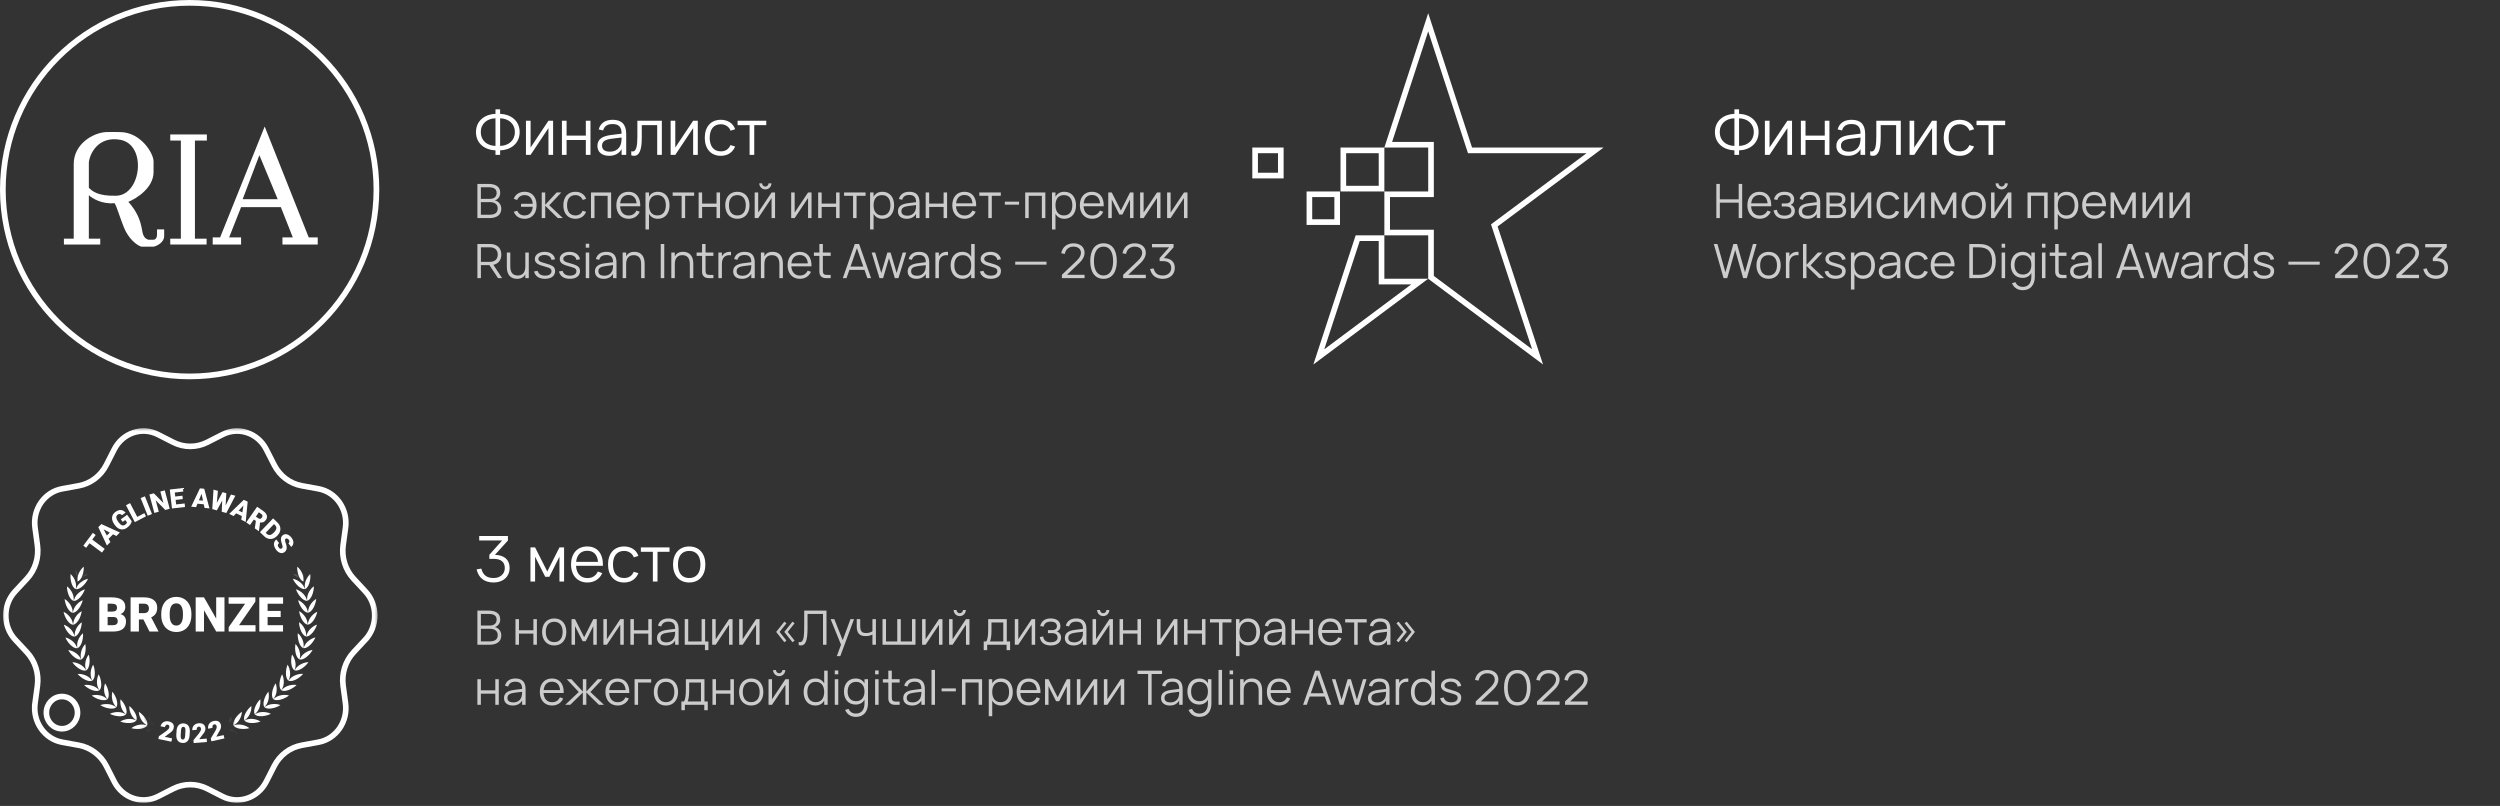 <?xml version="1.0" encoding="UTF-8"?> <svg xmlns="http://www.w3.org/2000/svg" width="791" height="255" viewBox="0 0 791 255" fill="none"><rect x="0" y="0" width="791" height="255" fill="#333333" stroke="none"/><g clip-path="url(#clip0_69_6366)"><path fill-rule="evenodd" clip-rule="evenodd" d="M20.222 75.522V77.368H31.718V75.522H28.11V61.76C29.173 62.766 32.289 64.68 36.25 64.277C36.643 64.868 37.095 66.151 37.689 67.84C38.107 69.03 38.597 70.422 39.187 71.913C40.571 75.415 43.215 77.62 44.725 78.039H48.669C49.76 77.76 51.942 76.697 51.942 74.683V72.585H49.676V74.347C49.676 74.85 49.441 75.857 48.501 75.857H46.991C45.984 75.522 45.313 75.001 44.977 72.92C44.449 69.648 43.298 66.879 40.613 63.857C43.243 62.794 48.518 59.443 48.585 54.543V51.018C48.585 48.598 44.603 41.787 37.928 41.787C38.043 41.795 37.853 41.792 37.487 41.785C36.606 41.767 34.702 41.73 33.564 41.787C29.4 41.999 23.327 45.599 23.327 51.857V75.522H20.222ZM28.111 59.41V51.438C28.334 48.752 31 42.984 38.013 44.221C46.572 45.731 44.726 61.675 36.838 61.927C30.944 62.115 29.136 60.385 28.335 59.617C28.25 59.536 28.177 59.466 28.111 59.41Z" fill="white"></path><path d="M53.869 75.52H57.225V44.472H53.869V42.541H65.449V44.472H61.673V75.52H65.365V77.367H53.869V75.52Z" fill="white"></path><path fill-rule="evenodd" clip-rule="evenodd" d="M67.298 75.106V77.371H76.277V75.106H72.501L76.277 65.539H88.865L92.641 75.106H89.368V77.371H100.529V75.106H97.676L83.746 40.029L69.648 75.106H67.298ZM76.782 63.022L82.068 49.092L87.858 63.022H76.782Z" fill="white"></path><path d="M60 119.1C92.64 119.1 119.1 92.64 119.1 60C119.1 27.36 92.64 0.9 60 0.9C27.36 0.9 0.9 27.36 0.9 60C0.9 92.64 27.36 119.1 60 119.1Z" stroke="white" stroke-width="1.8"></path></g><path d="M156.77 49V47.58C153.55 47.48 150.6 45.51 150.6 41.8C150.6 38.09 153.55 36.12 156.77 36.02V34.6H158.24V36.02C161.46 36.12 164.42 38.09 164.42 41.8C164.42 45.51 161.46 47.48 158.24 47.58V49H156.77ZM158.24 37.43V46.17C160.92 46.09 162.9 44.47 162.9 41.8C162.9 39.13 160.92 37.51 158.24 37.43ZM156.77 46.17V37.43C154.09 37.51 152.12 39.13 152.12 41.8C152.12 44.47 154.09 46.09 156.77 46.17ZM173.53 38.2H175V49H173.53V40.53L167.88 49H166.41V38.2H167.88V46.67L173.53 38.2ZM179.266 49H177.796V38.2H179.266V42.9H185.356V38.2H186.826V49H185.356V44.3H179.266V49ZM193.833 37.9C196.713 37.9 198.133 39.39 198.133 42.39V49H196.673V47.18C195.903 48.56 194.553 49.3 192.753 49.3C190.443 49.3 189.023 48.11 189.023 46.17C189.023 43.9 190.773 43.03 193.423 42.7L196.673 42.29C196.673 40.17 195.783 39.25 193.813 39.25C192.173 39.25 191.193 39.91 190.823 41.28L189.433 40.95C189.943 38.98 191.503 37.9 193.833 37.9ZM196.673 43.51L193.563 43.89C191.363 44.17 190.483 44.8 190.483 46.09C190.483 47.34 191.343 47.99 193.013 47.99C194.883 47.99 196.193 46.91 196.533 45.19C196.663 44.65 196.673 43.99 196.673 43.51ZM199.736 49.15V47.85C199.896 47.9 200.046 47.93 200.186 47.93C201.316 47.93 201.666 46.17 201.666 43.27V38.2H209.406V49H207.936V39.6H203.056V43.6C203.056 47.52 202.266 49.3 200.626 49.3C200.356 49.3 200.056 49.25 199.736 49.15ZM219.311 38.2H220.781V49H219.311V40.53L213.661 49H212.191V38.2H213.661V46.67L219.311 38.2ZM228.067 49.3C224.898 49.3 222.988 47.05 222.988 43.6C222.988 40.12 224.918 37.9 228.078 37.9C230.268 37.9 231.998 39.05 232.598 40.89L231.158 41.35C230.648 40.07 229.488 39.31 228.067 39.31C225.788 39.31 224.548 40.95 224.548 43.6C224.548 46.19 225.748 47.89 228.067 47.89C229.558 47.89 230.578 47.19 231.118 45.91L232.598 46.35C231.788 48.27 230.208 49.3 228.067 49.3ZM238.641 49H237.171V39.6H233.371V38.2H242.441V39.6H238.641V49Z" fill="white"></path><path d="M154.83 69H151.05V58.2H154.718C156.795 58.2 158.265 59.07 158.265 60.975C158.265 62.34 157.463 63.12 156.57 63.42C157.537 63.608 158.61 64.5 158.61 66.03C158.61 68.138 157.013 69 154.83 69ZM154.733 59.258H152.153V62.917H155.04C156.225 62.917 157.133 62.325 157.133 61.042C157.133 59.752 156.158 59.258 154.733 59.258ZM152.153 67.942H154.83C156.368 67.942 157.478 67.485 157.478 65.933C157.478 64.522 156.345 63.953 155.063 63.953H152.153V67.942ZM165.963 69.225C164.351 69.225 163.166 68.453 162.558 67.013L163.668 66.683C164.081 67.665 164.868 68.168 165.956 68.168C167.516 68.168 168.416 67.14 168.558 65.422H164.861V64.478H168.558C168.491 63.63 168.243 62.962 167.808 62.468C167.366 61.98 166.758 61.733 165.978 61.733C164.891 61.733 164.028 62.295 163.638 63.263L162.558 62.917C163.008 61.53 164.313 60.675 165.986 60.675C167.546 60.675 168.716 61.417 169.316 62.708C169.616 63.352 169.766 64.103 169.766 64.957C169.766 66.66 169.143 67.98 168.003 68.692C167.426 69.045 166.751 69.225 165.963 69.225ZM171.404 69V60.9H172.506V64.8L176.121 60.9H177.591L173.796 64.95L178.086 69H176.481L172.506 65.1V69H171.404ZM182.052 69.225C179.674 69.225 178.242 67.537 178.242 64.95C178.242 62.34 179.689 60.675 182.059 60.675C183.702 60.675 184.999 61.538 185.449 62.917L184.369 63.263C183.987 62.303 183.117 61.733 182.052 61.733C180.342 61.733 179.412 62.962 179.412 64.95C179.412 66.892 180.312 68.168 182.052 68.168C183.169 68.168 183.934 67.642 184.339 66.683L185.449 67.013C184.842 68.453 183.657 69.225 182.052 69.225ZM188.092 69H186.99V60.9H193.357V69H192.255V61.95H188.092V69ZM198.892 68.183C200.099 68.183 200.894 67.612 201.374 66.623L202.417 67.005C201.772 68.43 200.504 69.225 198.892 69.225C196.544 69.225 195.014 67.552 195.014 64.95C195.014 62.333 196.514 60.675 198.847 60.675C201.277 60.675 202.657 62.407 202.574 65.257H196.192C196.297 67.103 197.302 68.183 198.892 68.183ZM196.214 64.335H201.412C201.277 62.64 200.362 61.695 198.847 61.695C197.347 61.695 196.394 62.663 196.214 64.335ZM205.341 72.6H204.238V60.9H205.341V62.258C205.873 61.267 206.796 60.675 208.153 60.675C210.456 60.675 211.843 62.438 211.843 64.942C211.843 67.493 210.433 69.225 208.153 69.225C206.788 69.225 205.873 68.625 205.341 67.642V72.6ZM208.003 68.168C209.803 68.168 210.673 66.855 210.673 64.942C210.673 62.992 209.788 61.733 208.003 61.733C206.188 61.733 205.341 63.053 205.341 64.942C205.341 66.892 206.248 68.168 208.003 68.168ZM216.774 69H215.671V61.95H212.821V60.9H219.624V61.95H216.774V69ZM222.15 69H221.047V60.9H222.15V64.425H226.717V60.9H227.82V69H226.717V65.475H222.15V69ZM233.3 69.225C230.892 69.225 229.467 67.463 229.467 64.942C229.467 62.4 230.93 60.675 233.3 60.675C235.722 60.675 237.14 62.43 237.14 64.942C237.14 67.493 235.7 69.225 233.3 69.225ZM233.3 68.168C235.07 68.168 235.97 66.885 235.97 64.942C235.97 62.97 235.062 61.733 233.3 61.733C231.515 61.733 230.637 63.015 230.637 64.942C230.637 66.915 231.56 68.168 233.3 68.168ZM242.154 59.94C241.457 59.94 240.827 59.572 240.482 58.972C240.309 58.68 240.219 58.358 240.219 58.005H241.134C241.134 58.56 241.599 59.025 242.154 59.025C242.717 59.025 243.174 58.56 243.174 58.005H244.089C244.089 58.703 243.722 59.333 243.129 59.678C242.829 59.85 242.507 59.94 242.154 59.94ZM244.127 60.9H245.229V69H244.127V62.648L239.889 69H238.787V60.9H239.889V67.252L244.127 60.9ZM255.67 60.9H256.772V69H255.67V62.648L251.432 69H250.33V60.9H251.432V67.252L255.67 60.9ZM259.972 69H258.87V60.9H259.972V64.425H264.54V60.9H265.642V69H264.54V65.475H259.972V69ZM271.017 69H269.914V61.95H267.064V60.9H273.867V61.95H271.017V69ZM276.401 72.6H275.298V60.9H276.401V62.258C276.933 61.267 277.856 60.675 279.213 60.675C281.516 60.675 282.903 62.438 282.903 64.942C282.903 67.493 281.493 69.225 279.213 69.225C277.848 69.225 276.933 68.625 276.401 67.642V72.6ZM279.063 68.168C280.863 68.168 281.733 66.855 281.733 64.942C281.733 62.992 280.848 61.733 279.063 61.733C277.248 61.733 276.401 63.053 276.401 64.942C276.401 66.892 277.308 68.168 279.063 68.168ZM287.713 60.675C289.873 60.675 290.938 61.792 290.938 64.043V69H289.843V67.635C289.266 68.67 288.253 69.225 286.903 69.225C285.171 69.225 284.106 68.332 284.106 66.877C284.106 65.175 285.418 64.522 287.406 64.275L289.843 63.968C289.843 62.377 289.176 61.688 287.698 61.688C286.468 61.688 285.733 62.182 285.456 63.21L284.413 62.962C284.796 61.485 285.966 60.675 287.713 60.675ZM289.843 64.882L287.511 65.168C285.861 65.377 285.201 65.85 285.201 66.817C285.201 67.755 285.846 68.243 287.098 68.243C288.501 68.243 289.483 67.433 289.738 66.142C289.836 65.737 289.843 65.243 289.843 64.882ZM293.986 69H292.883V60.9H293.986V64.425H298.553V60.9H299.656V69H298.553V65.475H293.986V69ZM305.181 68.183C306.388 68.183 307.183 67.612 307.663 66.623L308.706 67.005C308.061 68.43 306.793 69.225 305.181 69.225C302.833 69.225 301.303 67.552 301.303 64.95C301.303 62.333 302.803 60.675 305.136 60.675C307.566 60.675 308.946 62.407 308.863 65.257H302.481C302.586 67.103 303.591 68.183 305.181 68.183ZM302.503 64.335H307.701C307.566 62.64 306.651 61.695 305.136 61.695C303.636 61.695 302.683 62.663 302.503 64.335ZM313.805 69H312.703V61.95H309.853V60.9H316.655V61.95H313.805V69ZM322.436 64.748H317.936V63.803H322.436V64.748ZM325.48 69H324.377V60.9H330.745V69H329.642V61.95H325.48V69ZM333.954 72.6H332.852V60.9H333.954V62.258C334.487 61.267 335.409 60.675 336.767 60.675C339.069 60.675 340.457 62.438 340.457 64.942C340.457 67.493 339.047 69.225 336.767 69.225C335.402 69.225 334.487 68.625 333.954 67.642V72.6ZM336.617 68.168C338.417 68.168 339.287 66.855 339.287 64.942C339.287 62.992 338.402 61.733 336.617 61.733C334.802 61.733 333.954 63.053 333.954 64.942C333.954 66.892 334.862 68.168 336.617 68.168ZM345.537 68.183C346.745 68.183 347.54 67.612 348.02 66.623L349.062 67.005C348.417 68.43 347.15 69.225 345.537 69.225C343.19 69.225 341.66 67.552 341.66 64.95C341.66 62.333 343.16 60.675 345.492 60.675C347.922 60.675 349.302 62.407 349.22 65.257H342.837C342.942 67.103 343.947 68.183 345.537 68.183ZM342.86 64.335H348.057C347.922 62.64 347.007 61.695 345.492 61.695C343.992 61.695 343.04 62.663 342.86 64.335ZM351.759 69H350.657V60.9H351.759L354.647 66.615L357.542 60.9H358.637V69H357.542V63.097L355.142 67.868H354.159L351.759 63.097V69ZM366.075 60.9H367.177V69H366.075V62.648L361.837 69H360.735V60.9H361.837V67.252L366.075 60.9ZM374.615 60.9H375.717V69H374.615V62.648L370.377 69H369.275V60.9H370.377V67.252L374.615 60.9ZM157.575 88L154.868 83.897H152.16V88H151.05V77.2H155.055C157.305 77.2 158.618 78.49 158.618 80.552C158.618 82.263 157.703 83.448 156.098 83.793L158.865 88H157.575ZM152.16 78.257V82.847H155.048C156.578 82.847 157.485 81.985 157.485 80.552C157.485 79.112 156.578 78.257 155.048 78.257H152.16ZM161.458 79.9V84.347C161.458 86.358 162.41 87.168 163.813 87.168C165.2 87.168 166.213 86.365 166.213 84.347V79.9H167.308V88H166.213V86.793C165.838 87.513 165.095 88.225 163.618 88.225C161.668 88.225 160.363 87.062 160.363 84.498V79.9H161.458ZM172.449 88.218C170.567 88.218 169.359 87.438 168.969 85.892L170.109 85.69C170.402 86.71 171.204 87.213 172.464 87.213C173.732 87.213 174.497 86.688 174.497 85.787C174.497 85.315 174.302 84.985 173.627 84.715C173.327 84.595 172.809 84.438 172.187 84.272C170.649 83.86 169.217 83.41 169.217 81.94C169.217 80.612 170.499 79.675 172.329 79.675C174.114 79.675 175.412 80.612 175.622 82.037L174.497 82.24C174.347 81.265 173.507 80.68 172.277 80.68C171.182 80.68 170.334 81.198 170.334 81.918C170.334 82.765 171.489 83.02 172.322 83.245C172.877 83.395 173.462 83.582 173.942 83.755C175.149 84.183 175.637 84.797 175.637 85.765C175.637 87.287 174.422 88.218 172.449 88.218ZM180.33 88.218C178.448 88.218 177.24 87.438 176.85 85.892L177.99 85.69C178.283 86.71 179.085 87.213 180.345 87.213C181.613 87.213 182.378 86.688 182.378 85.787C182.378 85.315 182.183 84.985 181.508 84.715C181.208 84.595 180.69 84.438 180.068 84.272C178.53 83.86 177.098 83.41 177.098 81.94C177.098 80.612 178.38 79.675 180.21 79.675C181.995 79.675 183.293 80.612 183.503 82.037L182.378 82.24C182.228 81.265 181.388 80.68 180.158 80.68C179.063 80.68 178.215 81.198 178.215 81.918C178.215 82.765 179.37 83.02 180.203 83.245C180.758 83.395 181.343 83.582 181.823 83.755C183.03 84.183 183.518 84.797 183.518 85.765C183.518 87.287 182.303 88.218 180.33 88.218ZM186.433 78.362H185.331V77.125H186.433V78.362ZM186.433 88H185.331V79.9H186.433V88ZM191.839 79.675C193.999 79.675 195.064 80.793 195.064 83.043V88H193.969V86.635C193.392 87.67 192.379 88.225 191.029 88.225C189.297 88.225 188.232 87.332 188.232 85.877C188.232 84.175 189.544 83.522 191.532 83.275L193.969 82.968C193.969 81.377 193.302 80.688 191.824 80.688C190.594 80.688 189.859 81.183 189.582 82.21L188.539 81.963C188.922 80.485 190.092 79.675 191.839 79.675ZM193.969 83.882L191.637 84.168C189.987 84.377 189.327 84.85 189.327 85.817C189.327 86.755 189.972 87.243 191.224 87.243C192.627 87.243 193.609 86.433 193.864 85.142C193.962 84.737 193.969 84.243 193.969 83.882ZM202.859 88V83.552C202.859 81.543 201.914 80.733 200.512 80.733C199.124 80.733 198.112 81.535 198.112 83.552V88H197.009V79.9H198.112V81.108C198.479 80.388 199.222 79.675 200.699 79.675C202.649 79.675 203.962 80.838 203.962 83.403V88H202.859ZM210.171 88H209.061V77.2H210.171V88ZM218.255 88V83.552C218.255 81.543 217.31 80.733 215.907 80.733C214.52 80.733 213.507 81.535 213.507 83.552V88H212.405V79.9H213.507V81.108C213.875 80.388 214.617 79.675 216.095 79.675C218.045 79.675 219.357 80.838 219.357 83.403V88H218.255ZM220.404 80.95V79.9H222.136V77.192H223.231V79.9H225.714V80.95H223.231V85.698C223.231 86.627 223.576 86.98 224.499 86.98H225.714V88H224.206C222.916 88 222.136 87.243 222.136 85.998V80.95H220.404ZM231.292 79.683V80.763C231.15 80.733 230.992 80.733 230.805 80.733C229.417 80.733 228.405 81.535 228.405 83.552V88H227.302V79.9H228.405V81.108C228.78 80.388 229.515 79.675 230.992 79.675C231.097 79.675 231.187 79.675 231.292 79.683ZM235.58 79.675C237.74 79.675 238.805 80.793 238.805 83.043V88H237.71V86.635C237.132 87.67 236.12 88.225 234.77 88.225C233.037 88.225 231.972 87.332 231.972 85.877C231.972 84.175 233.285 83.522 235.272 83.275L237.71 82.968C237.71 81.377 237.042 80.688 235.565 80.688C234.335 80.688 233.6 81.183 233.322 82.21L232.28 81.963C232.662 80.485 233.832 79.675 235.58 79.675ZM237.71 83.882L235.377 84.168C233.727 84.377 233.067 84.85 233.067 85.817C233.067 86.755 233.712 87.243 234.965 87.243C236.367 87.243 237.35 86.433 237.605 85.142C237.702 84.737 237.71 84.243 237.71 83.882ZM246.6 88V83.552C246.6 81.543 245.655 80.733 244.252 80.733C242.865 80.733 241.852 81.535 241.852 83.552V88H240.75V79.9H241.852V81.108C242.22 80.388 242.962 79.675 244.44 79.675C246.39 79.675 247.702 80.838 247.702 83.403V88H246.6ZM253.076 87.183C254.284 87.183 255.079 86.612 255.559 85.623L256.601 86.005C255.956 87.43 254.689 88.225 253.076 88.225C250.729 88.225 249.199 86.552 249.199 83.95C249.199 81.332 250.699 79.675 253.031 79.675C255.461 79.675 256.841 81.407 256.759 84.257H250.376C250.481 86.103 251.486 87.183 253.076 87.183ZM250.399 83.335H255.596C255.461 81.64 254.546 80.695 253.031 80.695C251.531 80.695 250.579 81.662 250.399 83.335ZM257.523 80.95V79.9H259.256V77.192H260.351V79.9H262.833V80.95H260.351V85.698C260.351 86.627 260.696 86.98 261.618 86.98H262.833V88H261.326C260.036 88 259.256 87.243 259.256 85.998V80.95H257.523ZM271.819 77.2L275.607 88H274.437L273.522 85.382H268.744L267.829 88H266.667L270.454 77.2H271.819ZM269.104 84.347H273.162L271.129 78.528L269.104 84.347ZM283.121 88L281.268 81.692L279.416 88H278.276L275.793 79.9H276.911L278.846 86.38L280.766 79.9H281.771L283.691 86.38L285.618 79.9H286.736L284.261 88H283.121ZM290.79 79.675C292.95 79.675 294.015 80.793 294.015 83.043V88H292.92V86.635C292.342 87.67 291.33 88.225 289.98 88.225C288.247 88.225 287.182 87.332 287.182 85.877C287.182 84.175 288.495 83.522 290.482 83.275L292.92 82.968C292.92 81.377 292.252 80.688 290.775 80.688C289.545 80.688 288.81 81.183 288.532 82.21L287.49 81.963C287.872 80.485 289.042 79.675 290.79 79.675ZM292.92 83.882L290.587 84.168C288.937 84.377 288.277 84.85 288.277 85.817C288.277 86.755 288.922 87.243 290.175 87.243C291.577 87.243 292.56 86.433 292.815 85.142C292.912 84.737 292.92 84.243 292.92 83.882ZM299.949 79.683V80.763C299.807 80.733 299.649 80.733 299.462 80.733C298.074 80.733 297.062 81.535 297.062 83.552V88H295.959V79.9H297.062V81.108C297.437 80.388 298.172 79.675 299.649 79.675C299.754 79.675 299.844 79.675 299.949 79.683ZM307.286 77.2H308.381V88H307.286V86.642C306.753 87.632 305.831 88.225 304.466 88.225C302.171 88.225 300.776 86.463 300.776 83.957C300.776 81.407 302.186 79.675 304.466 79.675C305.838 79.675 306.753 80.275 307.286 81.257V77.2ZM304.616 80.733C302.823 80.733 301.946 82.045 301.946 83.957C301.946 85.907 302.838 87.168 304.616 87.168C306.431 87.168 307.286 85.847 307.286 83.957C307.286 82.007 306.371 80.733 304.616 80.733ZM313.514 88.218C311.631 88.218 310.424 87.438 310.034 85.892L311.174 85.69C311.466 86.71 312.269 87.213 313.529 87.213C314.796 87.213 315.561 86.688 315.561 85.787C315.561 85.315 315.366 84.985 314.691 84.715C314.391 84.595 313.874 84.438 313.251 84.272C311.714 83.86 310.281 83.41 310.281 81.94C310.281 80.612 311.564 79.675 313.394 79.675C315.179 79.675 316.476 80.612 316.686 82.037L315.561 82.24C315.411 81.265 314.571 80.68 313.341 80.68C312.246 80.68 311.399 81.198 311.399 81.918C311.399 82.765 312.554 83.02 313.386 83.245C313.941 83.395 314.526 83.582 315.006 83.755C316.214 84.183 316.701 84.797 316.701 85.765C316.701 87.287 315.486 88.218 313.514 88.218ZM331.117 83.748H321.217V82.802H331.117V83.748ZM335.992 88V86.942L340.574 82.57C341.564 81.618 342.014 80.83 342.014 79.975C342.014 78.767 341.009 78.032 339.652 78.032C338.182 78.032 337.124 78.933 336.914 80.343L335.774 80.132C336.112 78.19 337.597 76.983 339.644 76.983C341.654 76.983 343.169 78.085 343.154 79.998C343.147 81.183 342.472 82.278 341.579 83.14L337.597 86.942H343.154V88H335.992ZM349.159 88.225C346.451 88.225 344.951 86.118 344.951 82.6C344.951 79.082 346.451 76.975 349.159 76.975C351.859 76.975 353.359 79.082 353.359 82.6C353.359 86.118 351.859 88.225 349.159 88.225ZM349.159 87.168C351.049 87.168 352.189 85.57 352.189 82.6C352.189 79.63 351.049 78.032 349.159 78.032C347.261 78.032 346.121 79.608 346.121 82.6C346.121 85.555 347.246 87.168 349.159 87.168ZM355.372 88V86.942L359.954 82.57C360.944 81.618 361.394 80.83 361.394 79.975C361.394 78.767 360.389 78.032 359.032 78.032C357.562 78.032 356.504 78.933 356.294 80.343L355.154 80.132C355.492 78.19 356.977 76.983 359.024 76.983C361.034 76.983 362.549 78.085 362.534 79.998C362.527 81.183 361.852 82.278 360.959 83.14L356.977 86.942H362.534V88H355.372ZM371.711 84.775C371.711 86.845 370.159 88.225 367.931 88.225C365.816 88.225 364.354 87.22 363.881 85.112L364.991 84.925C365.404 86.433 366.244 87.168 367.946 87.168C369.521 87.168 370.571 86.155 370.571 84.805C370.571 83.365 369.656 82.615 367.931 82.615H366.904V81.655L369.926 78.257H364.496V77.2H371.314V78.257L368.231 81.662C370.459 81.745 371.711 82.795 371.711 84.775Z" fill="#CCCCCC"></path><path d="M504.686 47.571L473.316 70.941L472.801 71.324L473.002 71.934L486.488 112.917L452.775 87.748V74.467V73.576H451.883H438.902V61.465H451.883H452.775V60.574V46.68V45.789H451.883H439.239L451.883 7.045L464.909 46.957L465.11 47.571H465.756H504.686ZM425.029 47.571H437.12V59.682H425.029V47.571ZM437.12 75.358V88.195V89.086H438.011H449.2L417.273 112.922L429.573 75.358H437.12ZM423.082 61.465V70.268H414.294V61.465H423.082ZM397.119 47.571H405.246V55.548H397.119V47.571Z" stroke="white" stroke-width="1.782"></path><path d="M548.77 49V47.58C545.55 47.48 542.6 45.51 542.6 41.8C542.6 38.09 545.55 36.12 548.77 36.02V34.6H550.24V36.02C553.46 36.12 556.42 38.09 556.42 41.8C556.42 45.51 553.46 47.48 550.24 47.58V49H548.77ZM550.24 37.43V46.17C552.92 46.09 554.9 44.47 554.9 41.8C554.9 39.13 552.92 37.51 550.24 37.43ZM548.77 46.17V37.43C546.09 37.51 544.12 39.13 544.12 41.8C544.12 44.47 546.09 46.09 548.77 46.17ZM565.53 38.2H567V49H565.53V40.53L559.88 49H558.41V38.2H559.88V46.67L565.53 38.2ZM571.266 49H569.796V38.2H571.266V42.9H577.356V38.2H578.826V49H577.356V44.3H571.266V49ZM585.833 37.9C588.713 37.9 590.133 39.39 590.133 42.39V49H588.673V47.18C587.903 48.56 586.553 49.3 584.753 49.3C582.443 49.3 581.023 48.11 581.023 46.17C581.023 43.9 582.773 43.03 585.423 42.7L588.673 42.29C588.673 40.17 587.783 39.25 585.813 39.25C584.173 39.25 583.193 39.91 582.823 41.28L581.433 40.95C581.943 38.98 583.503 37.9 585.833 37.9ZM588.673 43.51L585.563 43.89C583.363 44.17 582.483 44.8 582.483 46.09C582.483 47.34 583.343 47.99 585.013 47.99C586.883 47.99 588.193 46.91 588.533 45.19C588.663 44.65 588.673 43.99 588.673 43.51ZM591.736 49.15V47.85C591.896 47.9 592.046 47.93 592.186 47.93C593.316 47.93 593.666 46.17 593.666 43.27V38.2H601.406V49H599.936V39.6H595.056V43.6C595.056 47.52 594.266 49.3 592.626 49.3C592.356 49.3 592.056 49.25 591.736 49.15ZM611.311 38.2H612.781V49H611.311V40.53L605.661 49H604.191V38.2H605.661V46.67L611.311 38.2ZM620.067 49.3C616.898 49.3 614.988 47.05 614.988 43.6C614.988 40.12 616.918 37.9 620.078 37.9C622.268 37.9 623.998 39.05 624.598 40.89L623.158 41.35C622.648 40.07 621.488 39.31 620.067 39.31C617.788 39.31 616.548 40.95 616.548 43.6C616.548 46.19 617.748 47.89 620.067 47.89C621.558 47.89 622.578 47.19 623.118 45.91L624.598 46.35C623.788 48.27 622.208 49.3 620.067 49.3ZM630.641 49H629.171V39.6H625.371V38.2H634.441V39.6H630.641V49Z" fill="white"></path><path d="M544.153 69H543.05V58.2H544.153V63.068H550.123V58.2H551.225V69H550.123V64.125H544.153V69ZM556.746 68.183C557.954 68.183 558.749 67.612 559.229 66.623L560.271 67.005C559.626 68.43 558.359 69.225 556.746 69.225C554.399 69.225 552.869 67.552 552.869 64.95C552.869 62.333 554.369 60.675 556.701 60.675C559.131 60.675 560.511 62.407 560.429 65.257H554.046C554.151 67.103 555.156 68.183 556.746 68.183ZM554.069 64.335H559.266C559.131 62.64 558.216 61.695 556.701 61.695C555.201 61.695 554.249 62.663 554.069 64.335ZM564.613 69.225C562.783 69.225 561.485 68.438 561.148 66.57L562.213 66.375C562.4 67.582 563.188 68.22 564.575 68.22C566.015 68.22 566.788 67.642 566.788 66.713C566.788 65.692 566.015 65.317 565.018 65.317H563.743V64.38H565.018C565.978 64.38 566.578 63.968 566.578 63.18C566.578 62.235 565.948 61.68 564.59 61.68C563.218 61.68 562.603 62.303 562.348 63.27L561.283 63.075C561.74 61.26 563.09 60.675 564.62 60.675C566.563 60.675 567.68 61.612 567.68 63.12C567.68 63.968 567.26 64.522 566.578 64.808C567.305 65.032 567.89 65.745 567.89 66.713C567.89 68.198 566.698 69.225 564.613 69.225ZM572.692 60.675C574.852 60.675 575.917 61.792 575.917 64.043V69H574.822V67.635C574.244 68.67 573.232 69.225 571.882 69.225C570.149 69.225 569.084 68.332 569.084 66.877C569.084 65.175 570.397 64.522 572.384 64.275L574.822 63.968C574.822 62.377 574.154 61.688 572.677 61.688C571.447 61.688 570.712 62.182 570.434 63.21L569.392 62.962C569.774 61.485 570.944 60.675 572.692 60.675ZM574.822 64.882L572.489 65.168C570.839 65.377 570.179 65.85 570.179 66.817C570.179 67.755 570.824 68.243 572.077 68.243C573.479 68.243 574.462 67.433 574.717 66.142C574.814 65.737 574.822 65.243 574.822 64.882ZM581.072 69H577.862V60.9H580.989C582.887 60.9 583.899 61.642 583.899 63.075C583.899 63.975 583.434 64.552 582.759 64.808C583.517 65.025 584.132 65.76 584.132 66.765C584.132 68.228 583.067 69 581.072 69ZM580.974 61.845H578.904V64.403H581.274C582.189 64.403 582.812 64.013 582.812 63.172C582.812 62.227 582.302 61.845 580.974 61.845ZM578.912 68.055H581.049C582.377 68.055 583.044 67.65 583.044 66.72C583.044 65.707 582.302 65.332 581.364 65.332H578.912V68.055ZM590.966 60.9H592.068V69H590.966V62.648L586.728 69H585.626V60.9H586.728V67.252L590.966 60.9ZM597.533 69.225C595.156 69.225 593.723 67.537 593.723 64.95C593.723 62.34 595.171 60.675 597.541 60.675C599.183 60.675 600.481 61.538 600.931 62.917L599.851 63.263C599.468 62.303 598.598 61.733 597.533 61.733C595.823 61.733 594.893 62.962 594.893 64.95C594.893 66.892 595.793 68.168 597.533 68.168C598.651 68.168 599.416 67.642 599.821 66.683L600.931 67.013C600.323 68.453 599.138 69.225 597.533 69.225ZM607.811 60.9H608.914V69H607.811V62.648L603.574 69H602.471V60.9H603.574V67.252L607.811 60.9ZM612.114 69H611.011V60.9H612.114L615.001 66.615L617.896 60.9H618.991V69H617.896V63.097L615.496 67.868H614.514L612.114 63.097V69ZM624.479 69.225C622.072 69.225 620.647 67.463 620.647 64.942C620.647 62.4 622.109 60.675 624.479 60.675C626.902 60.675 628.319 62.43 628.319 64.942C628.319 67.493 626.879 69.225 624.479 69.225ZM624.479 68.168C626.249 68.168 627.149 66.885 627.149 64.942C627.149 62.97 626.242 61.733 624.479 61.733C622.694 61.733 621.817 63.015 621.817 64.942C621.817 66.915 622.739 68.168 624.479 68.168ZM633.334 59.94C632.636 59.94 632.006 59.572 631.661 58.972C631.489 58.68 631.399 58.358 631.399 58.005H632.314C632.314 58.56 632.779 59.025 633.334 59.025C633.896 59.025 634.354 58.56 634.354 58.005H635.269C635.269 58.703 634.901 59.333 634.309 59.678C634.009 59.85 633.686 59.94 633.334 59.94ZM635.306 60.9H636.409V69H635.306V62.648L631.069 69H629.966V60.9H631.069V67.252L635.306 60.9ZM642.612 69H641.509V60.9H647.877V69H646.774V61.95H642.612V69ZM651.086 72.6H649.984V60.9H651.086V62.258C651.619 61.267 652.541 60.675 653.899 60.675C656.201 60.675 657.589 62.438 657.589 64.942C657.589 67.493 656.179 69.225 653.899 69.225C652.534 69.225 651.619 68.625 651.086 67.642V72.6ZM653.749 68.168C655.549 68.168 656.419 66.855 656.419 64.942C656.419 62.992 655.534 61.733 653.749 61.733C651.934 61.733 651.086 63.053 651.086 64.942C651.086 66.892 651.994 68.168 653.749 68.168ZM662.669 68.183C663.876 68.183 664.671 67.612 665.151 66.623L666.194 67.005C665.549 68.43 664.281 69.225 662.669 69.225C660.321 69.225 658.791 67.552 658.791 64.95C658.791 62.333 660.291 60.675 662.624 60.675C665.054 60.675 666.434 62.407 666.351 65.257H659.969C660.074 67.103 661.079 68.183 662.669 68.183ZM659.991 64.335H665.189C665.054 62.64 664.139 61.695 662.624 61.695C661.124 61.695 660.171 62.663 659.991 64.335ZM668.891 69H667.789V60.9H668.891L671.779 66.615L674.674 60.9H675.769V69H674.674V63.097L672.274 67.868H671.291L668.891 63.097V69ZM683.207 60.9H684.309V69H683.207V62.648L678.969 69H677.867V60.9H678.969V67.252L683.207 60.9ZM691.747 60.9H692.849V69H691.747V62.648L687.509 69H686.407V60.9H687.509V67.252L691.747 60.9ZM546.5 88H545.338L542.247 77.2H543.395L545.923 86.162L548.435 77.2H549.59L552.118 86.162L554.63 77.2H555.785L552.695 88H551.533L549.013 79.09L546.5 88ZM559.572 88.225C557.165 88.225 555.74 86.463 555.74 83.942C555.74 81.4 557.202 79.675 559.572 79.675C561.995 79.675 563.412 81.43 563.412 83.942C563.412 86.493 561.972 88.225 559.572 88.225ZM559.572 87.168C561.342 87.168 562.242 85.885 562.242 83.942C562.242 81.97 561.335 80.733 559.572 80.733C557.787 80.733 556.91 82.015 556.91 83.942C556.91 85.915 557.832 87.168 559.572 87.168ZM569.049 79.683V80.763C568.907 80.733 568.749 80.733 568.562 80.733C567.174 80.733 566.162 81.535 566.162 83.552V88H565.059V79.9H566.162V81.108C566.537 80.388 567.272 79.675 568.749 79.675C568.854 79.675 568.944 79.675 569.049 79.683ZM570.464 88V77.2H571.567V83.8L575.182 79.9H576.652L572.857 83.95L577.147 88H575.542L571.567 84.1V88H570.464ZM580.782 88.218C578.9 88.218 577.692 87.438 577.302 85.892L578.442 85.69C578.735 86.71 579.537 87.213 580.797 87.213C582.065 87.213 582.83 86.688 582.83 85.787C582.83 85.315 582.635 84.985 581.96 84.715C581.66 84.595 581.142 84.438 580.52 84.272C578.982 83.86 577.55 83.41 577.55 81.94C577.55 80.612 578.832 79.675 580.662 79.675C582.447 79.675 583.745 80.612 583.955 82.037L582.83 82.24C582.68 81.265 581.84 80.68 580.61 80.68C579.515 80.68 578.667 81.198 578.667 81.918C578.667 82.765 579.822 83.02 580.655 83.245C581.21 83.395 581.795 83.582 582.275 83.755C583.482 84.183 583.97 84.797 583.97 85.765C583.97 87.287 582.755 88.218 580.782 88.218ZM586.736 91.6H585.633V79.9H586.736V81.257C587.268 80.267 588.191 79.675 589.548 79.675C591.851 79.675 593.238 81.438 593.238 83.942C593.238 86.493 591.828 88.225 589.548 88.225C588.183 88.225 587.268 87.625 586.736 86.642V91.6ZM589.398 87.168C591.198 87.168 592.068 85.855 592.068 83.942C592.068 81.993 591.183 80.733 589.398 80.733C587.583 80.733 586.736 82.052 586.736 83.942C586.736 85.892 587.643 87.168 589.398 87.168ZM598.048 79.675C600.208 79.675 601.273 80.793 601.273 83.043V88H600.178V86.635C599.601 87.67 598.588 88.225 597.238 88.225C595.506 88.225 594.441 87.332 594.441 85.877C594.441 84.175 595.753 83.522 597.741 83.275L600.178 82.968C600.178 81.377 599.511 80.688 598.033 80.688C596.803 80.688 596.068 81.183 595.791 82.21L594.748 81.963C595.131 80.485 596.301 79.675 598.048 79.675ZM600.178 83.882L597.846 84.168C596.196 84.377 595.536 84.85 595.536 85.817C595.536 86.755 596.181 87.243 597.433 87.243C598.836 87.243 599.818 86.433 600.073 85.142C600.171 84.737 600.178 84.243 600.178 83.882ZM606.586 88.225C604.208 88.225 602.776 86.537 602.776 83.95C602.776 81.34 604.223 79.675 606.593 79.675C608.236 79.675 609.533 80.537 609.983 81.918L608.903 82.263C608.521 81.302 607.651 80.733 606.586 80.733C604.876 80.733 603.946 81.963 603.946 83.95C603.946 85.892 604.846 87.168 606.586 87.168C607.703 87.168 608.468 86.642 608.873 85.683L609.983 86.013C609.376 87.453 608.191 88.225 606.586 88.225ZM614.739 87.183C615.947 87.183 616.742 86.612 617.222 85.623L618.264 86.005C617.619 87.43 616.352 88.225 614.739 88.225C612.392 88.225 610.862 86.552 610.862 83.95C610.862 81.332 612.362 79.675 614.694 79.675C617.124 79.675 618.504 81.407 618.422 84.257H612.039C612.144 86.103 613.149 87.183 614.739 87.183ZM612.062 83.335H617.259C617.124 81.64 616.209 80.695 614.694 80.695C613.194 80.695 612.242 81.662 612.062 83.335ZM626.217 88H623.089V77.2H626.217C629.652 77.2 631.467 79.067 631.467 82.6C631.467 86.132 629.652 88 626.217 88ZM624.222 78.257V86.942H626.097C628.947 86.942 630.297 85.547 630.297 82.6C630.297 79.66 628.939 78.257 626.097 78.257H624.222ZM634.42 78.362H633.317V77.125H634.42V78.362ZM634.42 88H633.317V79.9H634.42V88ZM639.908 79.675C641.243 79.675 642.181 80.245 642.721 81.22V79.9H643.823V87.558C643.823 90.062 642.503 91.825 640.028 91.825C638.423 91.825 637.193 91.052 636.586 89.612L637.688 89.282C638.101 90.257 638.933 90.767 640.028 90.767C641.798 90.767 642.721 89.493 642.721 87.55V86.388C642.173 87.362 641.228 87.925 639.908 87.925C637.703 87.925 636.218 86.312 636.218 83.808C636.218 81.257 637.726 79.675 639.908 79.675ZM640.058 86.868C641.746 86.868 642.721 85.675 642.721 83.808C642.721 81.88 641.686 80.733 640.058 80.733C638.386 80.733 637.388 81.918 637.388 83.808C637.388 85.735 638.401 86.868 640.058 86.868ZM647.178 78.362H646.076V77.125H647.178V78.362ZM647.178 88H646.076V79.9H647.178V88ZM648.527 80.95V79.9H650.259V77.192H651.354V79.9H653.837V80.95H651.354V85.698C651.354 86.627 651.699 86.98 652.622 86.98H653.837V88H652.329C651.039 88 650.259 87.243 650.259 85.998V80.95H648.527ZM658.59 79.675C660.75 79.675 661.815 80.793 661.815 83.043V88H660.72V86.635C660.143 87.67 659.13 88.225 657.78 88.225C656.048 88.225 654.983 87.332 654.983 85.877C654.983 84.175 656.295 83.522 658.283 83.275L660.72 82.968C660.72 81.377 660.053 80.688 658.575 80.688C657.345 80.688 656.61 81.183 656.333 82.21L655.29 81.963C655.673 80.485 656.843 79.675 658.59 79.675ZM660.72 83.882L658.388 84.168C656.738 84.377 656.078 84.85 656.078 85.817C656.078 86.755 656.723 87.243 657.975 87.243C659.378 87.243 660.36 86.433 660.615 85.142C660.713 84.737 660.72 84.243 660.72 83.882ZM665.02 88H663.918V76.975H665.02V88ZM674.659 77.2L678.447 88H677.277L676.362 85.382H671.584L670.669 88H669.507L673.294 77.2H674.659ZM671.944 84.347H676.002L673.969 78.528L671.944 84.347ZM685.961 88L684.108 81.692L682.256 88H681.116L678.633 79.9H679.751L681.686 86.38L683.606 79.9H684.611L686.531 86.38L688.458 79.9H689.576L687.101 88H685.961ZM693.629 79.675C695.789 79.675 696.854 80.793 696.854 83.043V88H695.759V86.635C695.182 87.67 694.169 88.225 692.819 88.225C691.087 88.225 690.022 87.332 690.022 85.877C690.022 84.175 691.334 83.522 693.322 83.275L695.759 82.968C695.759 81.377 695.092 80.688 693.614 80.688C692.384 80.688 691.649 81.183 691.372 82.21L690.329 81.963C690.712 80.485 691.882 79.675 693.629 79.675ZM695.759 83.882L693.427 84.168C691.777 84.377 691.117 84.85 691.117 85.817C691.117 86.755 691.762 87.243 693.014 87.243C694.417 87.243 695.399 86.433 695.654 85.142C695.752 84.737 695.759 84.243 695.759 83.882ZM702.789 79.683V80.763C702.647 80.733 702.489 80.733 702.302 80.733C700.914 80.733 699.902 81.535 699.902 83.552V88H698.799V79.9H699.902V81.108C700.277 80.388 701.012 79.675 702.489 79.675C702.594 79.675 702.684 79.675 702.789 79.683ZM710.126 77.2H711.221V88H710.126V86.642C709.593 87.632 708.671 88.225 707.306 88.225C705.011 88.225 703.616 86.463 703.616 83.957C703.616 81.407 705.026 79.675 707.306 79.675C708.678 79.675 709.593 80.275 710.126 81.257V77.2ZM707.456 80.733C705.663 80.733 704.786 82.045 704.786 83.957C704.786 85.907 705.678 87.168 707.456 87.168C709.271 87.168 710.126 85.847 710.126 83.957C710.126 82.007 709.211 80.733 707.456 80.733ZM716.353 88.218C714.471 88.218 713.263 87.438 712.873 85.892L714.013 85.69C714.306 86.71 715.108 87.213 716.368 87.213C717.636 87.213 718.401 86.688 718.401 85.787C718.401 85.315 718.206 84.985 717.531 84.715C717.231 84.595 716.713 84.438 716.091 84.272C714.553 83.86 713.121 83.41 713.121 81.94C713.121 80.612 714.403 79.675 716.233 79.675C718.018 79.675 719.316 80.612 719.526 82.037L718.401 82.24C718.251 81.265 717.411 80.68 716.181 80.68C715.086 80.68 714.238 81.198 714.238 81.918C714.238 82.765 715.393 83.02 716.226 83.245C716.781 83.395 717.366 83.582 717.846 83.755C719.053 84.183 719.541 84.797 719.541 85.765C719.541 87.287 718.326 88.218 716.353 88.218ZM733.957 83.748H724.057V82.802H733.957V83.748ZM738.832 88V86.942L743.414 82.57C744.404 81.618 744.854 80.83 744.854 79.975C744.854 78.767 743.849 78.032 742.492 78.032C741.022 78.032 739.964 78.933 739.754 80.343L738.614 80.132C738.952 78.19 740.437 76.983 742.484 76.983C744.494 76.983 746.009 78.085 745.994 79.998C745.987 81.183 745.312 82.278 744.419 83.14L740.437 86.942H745.994V88H738.832ZM751.999 88.225C749.291 88.225 747.791 86.118 747.791 82.6C747.791 79.082 749.291 76.975 751.999 76.975C754.699 76.975 756.199 79.082 756.199 82.6C756.199 86.118 754.699 88.225 751.999 88.225ZM751.999 87.168C753.889 87.168 755.029 85.57 755.029 82.6C755.029 79.63 753.889 78.032 751.999 78.032C750.101 78.032 748.961 79.608 748.961 82.6C748.961 85.555 750.086 87.168 751.999 87.168ZM758.212 88V86.942L762.794 82.57C763.784 81.618 764.234 80.83 764.234 79.975C764.234 78.767 763.229 78.032 761.872 78.032C760.402 78.032 759.344 78.933 759.134 80.343L757.994 80.132C758.332 78.19 759.817 76.983 761.864 76.983C763.874 76.983 765.389 78.085 765.374 79.998C765.367 81.183 764.692 82.278 763.799 83.14L759.817 86.942H765.374V88H758.212ZM774.551 84.775C774.551 86.845 772.999 88.225 770.771 88.225C768.656 88.225 767.194 87.22 766.721 85.112L767.831 84.925C768.244 86.433 769.084 87.168 770.786 87.168C772.361 87.168 773.411 86.155 773.411 84.805C773.411 83.365 772.496 82.615 770.771 82.615H769.744V81.655L772.766 78.257H767.336V77.2H774.154V78.257L771.071 81.662C773.299 81.745 774.551 82.795 774.551 84.775Z" fill="#CCCCCC"></path><g clip-path="url(#clip1_69_6366)"><mask id="mask0_69_6366" style="mask-type:luminance" maskUnits="userSpaceOnUse" x="0" y="135" width="120" height="120"><path d="M119.606 135.34H0.794V254.152H119.606V135.34Z" fill="white"></path></mask><g mask="url(#mask0_69_6366)"><path d="M109.317 166.975C110.115 161.097 106.289 155.669 100.748 154.658L95.471 153.693C91.734 153.011 88.524 150.574 86.759 147.111M109.317 166.975L110.182 167.093M109.317 166.975L108.566 172.499C108.041 176.373 109.259 180.289 111.882 183.113L115.608 187.123C119.553 191.369 119.553 198.122 115.608 202.368M115.608 202.368L116.261 202.974M115.608 202.368L111.882 206.377C109.259 209.201 108.04 213.118 108.566 216.991L109.317 222.515M109.317 222.515L110.125 222.405M109.317 222.515C110.115 228.394 106.29 233.82 100.748 234.833L95.471 235.797C91.734 236.479 88.524 238.916 86.759 242.379L84.247 247.307C81.588 252.526 75.464 254.575 70.412 252.004L65.597 249.554C62.193 247.821 58.208 247.821 54.804 249.554L49.99 252.004C44.937 254.575 38.813 252.526 36.154 247.307L33.642 242.379C31.877 238.916 28.667 236.479 24.931 235.797L19.653 234.833C14.111 233.821 10.285 228.394 11.084 222.515M11.084 222.515L10.201 222.395M11.084 222.515L11.834 216.991C12.36 213.117 11.142 209.201 8.518 206.377L4.792 202.368C0.847 198.122 0.847 191.369 4.792 187.123L8.518 183.113C11.142 180.289 12.361 176.373 11.834 172.499L11.084 166.976C10.286 161.097 14.112 155.67 19.653 154.658L24.93 153.693C28.667 153.011 31.877 150.575 33.642 147.111L36.154 142.183C38.813 136.964 44.937 134.915 49.99 137.487L54.804 139.937M54.804 139.937L55.139 139.279M54.804 139.937C58.208 141.669 62.193 141.669 65.597 139.937L70.411 137.487C75.464 134.915 81.588 136.964 84.247 142.183L86.759 147.111M86.759 147.111C86.759 147.111 86.759 147.111 86.759 147.111ZM14.669 225.476C14.669 228.257 16.843 230.573 19.6 230.573C22.357 230.573 24.53 228.257 24.53 225.476C24.53 222.696 22.357 220.379 19.6 220.379C16.843 220.379 14.669 222.696 14.669 225.476Z" stroke="white" stroke-width="1.782"></path><path d="M31.424 199.818V189.004H35.341C36.743 189.004 37.811 189.259 38.542 189.769C39.273 190.279 39.64 191.019 39.64 191.989C39.64 192.549 39.51 193.027 39.25 193.422C38.99 193.818 38.609 194.11 38.104 194.299C38.673 194.447 39.11 194.725 39.415 195.13C39.719 195.537 39.871 196.032 39.871 196.616C39.871 197.675 39.534 198.472 38.856 199.003C38.18 199.535 37.178 199.806 35.85 199.816H31.424V199.818ZM34.052 193.512H35.423C35.997 193.508 36.406 193.403 36.651 193.199C36.895 192.995 37.018 192.695 37.018 192.298C37.018 191.841 36.886 191.512 36.621 191.311C36.356 191.109 35.929 191.009 35.34 191.009H34.052V193.512ZM34.052 195.22V197.813H35.775C36.249 197.813 36.613 197.705 36.868 197.49C37.123 197.274 37.25 196.971 37.25 196.58C37.25 195.679 36.798 195.225 35.894 195.22H34.052Z" fill="white"></path><path d="M45.372 195.993H43.949V199.818H41.319V189.004H45.611C46.904 189.004 47.916 189.288 48.644 189.857C49.373 190.425 49.738 191.229 49.738 192.268C49.738 193.02 49.584 193.643 49.277 194.138C48.971 194.632 48.49 195.033 47.835 195.339L50.113 199.705V199.817H47.297L45.372 195.993ZM43.949 193.987H45.612C46.112 193.987 46.487 193.857 46.739 193.597C46.992 193.336 47.117 192.973 47.117 192.506C47.117 192.04 46.99 191.674 46.736 191.408C46.481 191.143 46.107 191.01 45.612 191.01H43.949V193.987Z" fill="white"></path><path d="M60.56 194.635C60.56 195.69 60.363 196.623 59.968 197.435C59.574 198.246 59.013 198.871 58.287 199.309C57.561 199.748 56.733 199.966 55.804 199.966C54.875 199.966 54.052 199.755 53.333 199.331C52.613 198.908 52.053 198.303 51.651 197.515C51.25 196.728 51.038 195.825 51.019 194.805V194.196C51.019 193.137 51.214 192.202 51.606 191.393C51.998 190.583 52.56 189.959 53.291 189.518C54.023 189.077 54.856 188.856 55.788 188.856C56.713 188.856 57.537 189.075 58.261 189.511C58.984 189.946 59.547 190.567 59.949 191.371C60.35 192.176 60.554 193.098 60.56 194.138V194.635ZM57.886 194.182C57.886 193.107 57.704 192.292 57.342 191.735C56.98 191.178 56.462 190.9 55.788 190.9C54.47 190.9 53.773 191.88 53.698 193.841L53.691 194.636C53.691 195.696 53.868 196.51 54.222 197.078C54.577 197.648 55.104 197.933 55.802 197.933C56.467 197.933 56.978 197.653 57.338 197.094C57.698 196.534 57.88 195.731 57.886 194.68V194.182Z" fill="white"></path><path d="M71.024 199.818H68.41L64.545 193.089V199.818H61.916V189.004H64.545L68.402 195.733V189.004H71.024V199.818Z" fill="white"></path><path d="M75.637 197.812H80.85V199.817H72.356V198.443L77.554 191.017H72.326V189.004H80.797V190.341L75.637 197.812Z" fill="white"></path><path d="M88.805 195.227H84.67V197.812H89.553V199.817H82.041V189.004H89.568V191.017H84.67V193.297H88.805V195.227Z" fill="white"></path><path d="M30.272 169.275L29.19 170.728L33.128 173.663L32.258 174.83L28.321 171.895L27.257 173.321L26.357 172.65L29.37 168.604L30.272 169.275Z" fill="white"></path><path d="M35.773 169.052L34.369 170.467L34.923 171.508L33.828 172.611L31.104 166.789L32.069 165.817L37.922 168.487L36.821 169.596L35.773 169.052ZM33.816 169.427L34.73 168.507L32.786 167.494L33.816 169.427Z" fill="white"></path><path d="M41.676 164.88C41.64 165.213 41.493 165.566 41.233 165.942C40.972 166.318 40.635 166.657 40.219 166.957C39.578 167.422 38.925 167.596 38.258 167.48C37.591 167.366 36.992 166.968 36.46 166.29L36.15 165.869C35.802 165.388 35.583 164.905 35.493 164.424C35.404 163.941 35.447 163.489 35.624 163.065C35.801 162.642 36.098 162.28 36.514 161.979C37.123 161.539 37.697 161.335 38.235 161.371C38.773 161.405 39.271 161.679 39.727 162.192L38.592 163.014C38.354 162.769 38.125 162.638 37.907 162.618C37.689 162.6 37.456 162.678 37.21 162.857C36.913 163.071 36.776 163.362 36.797 163.727C36.816 164.096 36.994 164.513 37.33 164.981L37.544 165.277C37.896 165.764 38.245 166.071 38.589 166.195C38.933 166.32 39.284 166.252 39.642 165.993C39.949 165.772 40.128 165.538 40.18 165.293L39.631 164.534L38.811 165.126L38.226 164.317L40.224 162.872L41.676 164.88Z" fill="white"></path><path d="M43.422 163.541L45.668 162.368L46.185 163.36L42.651 165.207L39.858 159.855L41.148 159.182L43.422 163.541Z" fill="white"></path><path d="M48.087 162.642L46.741 163.181L44.498 157.577L45.846 157.038L48.087 162.642Z" fill="white"></path><path d="M53.7 160.979L52.304 161.355L49.262 158.286L50.238 161.91L48.833 162.289L47.264 156.462L48.669 156.084L51.706 159.155L50.73 155.528L52.13 155.151L53.7 160.979Z" fill="white"></path><path d="M57.84 157.908L55.567 158.17L55.731 159.602L58.416 159.294L58.543 160.406L54.413 160.881L53.725 154.886L57.863 154.41L57.991 155.525L55.297 155.835L55.442 157.099L57.716 156.837L57.84 157.908Z" fill="white"></path><path d="M64.471 159.556L62.486 159.371L62.035 160.46L60.488 160.316L63.254 154.514L64.616 154.639L66.273 160.857L64.718 160.711L64.471 159.556ZM62.938 158.284L64.229 158.406L63.777 156.262L62.938 158.284Z" fill="white"></path><path d="M71.392 159.922L73.079 156.463L74.468 156.852L71.609 162.318L70.155 161.912L70.304 158.382L68.615 161.481L67.165 161.075L67.555 154.917L68.947 155.306L68.594 159.138L70.413 155.716L71.602 156.05L71.392 159.922Z" fill="white"></path><path d="M76.509 163.287L74.715 162.419L73.911 163.281L72.512 162.604L77.135 158.137L78.365 158.732L77.742 165.137L76.336 164.456L76.509 163.287ZM75.518 161.559L76.686 162.125L77.012 159.957L75.518 161.559Z" fill="white"></path><path d="M80.965 164.818L80.319 164.368L79.099 166.12L77.905 165.289L81.353 160.335L83.303 161.694C83.89 162.102 84.258 162.553 84.408 163.044C84.558 163.535 84.467 164.018 84.136 164.494C83.897 164.838 83.628 165.076 83.331 165.205C83.034 165.334 82.688 165.365 82.293 165.299L81.934 168.018L81.898 168.07L80.618 167.179L80.965 164.818ZM80.959 163.45L81.713 163.976C81.941 164.134 82.153 164.193 82.35 164.153C82.548 164.114 82.721 163.987 82.87 163.773C83.019 163.56 83.077 163.352 83.046 163.15C83.016 162.948 82.888 162.769 82.664 162.612L81.908 162.085L80.959 163.45Z" fill="white"></path><path d="M82.24 168.377L86.408 164.01L87.813 165.352C88.2 165.721 88.463 166.139 88.603 166.608C88.744 167.076 88.749 167.552 88.619 168.037C88.487 168.521 88.233 168.962 87.857 169.36L87.666 169.56C87.284 169.96 86.858 170.238 86.387 170.393C85.914 170.548 85.44 170.57 84.963 170.456C84.486 170.341 84.056 170.105 83.676 169.746L82.24 168.377ZM86.685 165.827L84.066 168.571L84.431 168.921C84.733 169.208 85.067 169.322 85.434 169.262C85.802 169.202 86.188 168.96 86.592 168.535L86.772 168.346C87.176 167.925 87.397 167.53 87.439 167.161C87.482 166.793 87.348 166.46 87.038 166.165L86.685 165.827Z" fill="white"></path><path d="M89.161 173.515C89.329 173.385 89.415 173.223 89.417 173.032C89.418 172.841 89.355 172.555 89.223 172.178C89.092 171.801 89 171.481 88.947 171.218C88.772 170.364 88.951 169.732 89.483 169.322C89.748 169.117 90.04 169.014 90.362 169.012C90.683 169.009 91.009 169.105 91.339 169.301C91.67 169.496 91.971 169.77 92.243 170.122C92.507 170.465 92.685 170.82 92.773 171.188C92.861 171.554 92.85 171.901 92.74 172.227C92.63 172.552 92.43 172.828 92.139 173.052L91.251 171.903C91.447 171.754 91.552 171.577 91.566 171.376C91.582 171.174 91.511 170.97 91.353 170.768C91.195 170.563 91.023 170.434 90.841 170.387C90.657 170.337 90.496 170.366 90.356 170.475C90.233 170.569 90.174 170.722 90.175 170.929C90.177 171.138 90.253 171.447 90.403 171.859C90.552 172.271 90.646 172.631 90.688 172.938C90.79 173.683 90.579 174.258 90.056 174.661C89.639 174.986 89.19 175.081 88.708 174.95C88.226 174.819 87.772 174.48 87.349 173.932C87.049 173.544 86.848 173.14 86.744 172.719C86.641 172.298 86.648 171.914 86.767 171.569C86.887 171.224 87.103 170.93 87.419 170.687L88.311 171.84C88.055 172.039 87.918 172.25 87.898 172.477C87.88 172.703 87.985 172.964 88.215 173.262C88.362 173.452 88.519 173.571 88.687 173.618C88.854 173.663 89.013 173.63 89.161 173.515Z" fill="white"></path><path d="M54.226 234.674L50.1 233.83L50.282 232.937L52.593 231.327C53.17 230.89 53.491 230.514 53.556 230.2C53.608 229.945 53.591 229.741 53.507 229.585C53.423 229.429 53.276 229.33 53.065 229.287C52.856 229.245 52.669 229.298 52.503 229.449C52.337 229.599 52.227 229.808 52.172 230.072L50.799 229.791C50.874 229.43 51.033 229.112 51.276 228.843C51.521 228.573 51.822 228.383 52.179 228.277C52.537 228.169 52.914 228.156 53.312 228.237C53.951 228.367 54.414 228.616 54.699 228.982C54.983 229.348 55.07 229.807 54.957 230.358C54.908 230.592 54.819 230.809 54.688 231.012C54.556 231.215 54.374 231.419 54.141 231.625C53.91 231.83 53.548 232.095 53.06 232.416L52.116 233.142L54.443 233.618L54.226 234.674Z" fill="white"></path><path d="M59.985 232.657C59.936 233.471 59.714 234.088 59.323 234.507C58.93 234.925 58.402 235.114 57.737 235.075C57.067 235.032 56.562 234.778 56.222 234.313C55.883 233.847 55.738 233.209 55.786 232.4L55.854 231.301C55.903 230.487 56.124 229.87 56.516 229.45C56.909 229.033 57.438 228.844 58.106 228.884C58.773 228.924 59.276 229.179 59.617 229.645C59.955 230.111 60.101 230.75 60.052 231.56L59.985 232.657ZM58.669 231.294C58.695 230.861 58.658 230.533 58.559 230.313C58.458 230.092 58.286 229.975 58.04 229.961C57.801 229.944 57.62 230.034 57.499 230.225C57.377 230.416 57.301 230.713 57.268 231.117L57.174 232.656C57.147 233.105 57.184 233.437 57.285 233.653C57.384 233.869 57.557 233.983 57.802 233.998C58.039 234.012 58.221 233.921 58.346 233.726C58.472 233.531 58.549 233.216 58.579 232.784L58.669 231.294Z" fill="white"></path><path d="M65.481 234.765L61.283 235.101L61.211 234.193L62.983 232.005C63.415 231.424 63.619 230.974 63.593 230.655C63.573 230.395 63.501 230.202 63.377 230.078C63.253 229.952 63.084 229.897 62.869 229.914C62.657 229.931 62.492 230.036 62.374 230.226C62.256 230.416 62.209 230.647 62.23 230.917L60.833 231.029C60.804 230.66 60.869 230.311 61.028 229.984C61.187 229.658 61.424 229.393 61.738 229.189C62.051 228.987 62.411 228.869 62.817 228.837C63.467 228.784 63.979 228.895 64.355 229.168C64.73 229.439 64.939 229.857 64.985 230.42C65.003 230.656 64.978 230.89 64.908 231.121C64.838 231.352 64.72 231.599 64.553 231.861C64.387 232.123 64.114 232.476 63.733 232.921L63.029 233.881L65.396 233.691L65.481 234.765Z" fill="white"></path><path d="M70.993 233.638L66.882 234.552L66.683 233.662L68.133 231.25C68.481 230.615 68.622 230.139 68.551 229.827C68.495 229.573 68.396 229.393 68.257 229.285C68.116 229.178 67.941 229.148 67.731 229.194C67.523 229.242 67.374 229.366 67.284 229.572C67.195 229.777 67.179 230.014 67.237 230.277L65.87 230.581C65.79 230.219 65.806 229.865 65.919 229.519C66.031 229.173 66.228 228.877 66.51 228.633C66.794 228.389 67.133 228.223 67.529 228.135C68.166 227.993 68.689 228.031 69.099 228.248C69.508 228.466 69.774 228.849 69.896 229.399C69.948 229.631 69.955 229.867 69.918 230.106C69.879 230.346 69.796 230.605 69.669 230.888C69.541 231.17 69.319 231.557 69.004 232.052L68.439 233.1L70.758 232.584L70.993 233.638Z" fill="white"></path><mask id="mask1_69_6366" style="mask-type:luminance" maskUnits="userSpaceOnUse" x="7" y="178" width="41" height="56"><path d="M39.402 233.373L47.467 229.977L44.92 223.186L41.949 191.822L28.429 182.229L24.769 183.608L21.905 178.675L7.991 202.387L39.402 233.373Z" fill="white"></path></mask><g mask="url(#mask1_69_6366)"><path fill-rule="evenodd" clip-rule="evenodd" d="M75.697 160.842C75.052 162.005 72.456 162.288 70.694 161.857C71.579 161.058 73.478 160.298 75.11 160.698L75.697 160.842L75.181 160.529C73.747 159.661 72.955 157.787 72.906 156.603C74.454 157.54 76.077 159.57 75.697 160.842ZM60.241 231.147C60.794 231.147 61.241 231.591 61.241 232.14C61.241 232.687 60.793 233.132 60.24 233.133C59.687 233.133 59.239 232.689 59.239 232.141C59.24 231.592 59.687 231.147 60.241 231.147ZM73.473 159.812L73.017 159.418C71.75 158.322 69.711 158.138 68.557 158.447C69.924 159.63 72.363 160.555 73.473 159.812ZM47.141 159.823C48.25 160.565 50.69 159.638 52.058 158.454C50.904 158.146 48.865 158.331 47.597 159.429L47.141 159.823ZM57.666 232.153C57.359 233.444 54.934 234.41 53.12 234.463C53.756 233.458 55.38 232.22 57.062 232.17L57.666 232.153C57.687 230.826 55.575 229.304 53.829 228.813C54.198 229.941 55.466 231.535 57.085 231.99L57.666 232.153ZM53.892 231.655C54.048 230.337 52.101 228.611 50.414 227.949C50.666 229.107 51.766 230.82 53.33 231.434L53.892 231.655L53.288 231.612C51.612 231.494 49.87 232.563 49.134 233.498C50.946 233.626 53.455 232.908 53.892 231.655ZM50.188 230.782C49.625 231.985 47.055 232.449 45.267 232.14C46.094 231.282 47.934 230.393 49.591 230.677L50.188 230.782C50.476 229.486 48.714 227.573 47.104 226.746C47.237 227.925 48.158 229.739 49.65 230.505L50.188 230.782ZM46.592 229.543C47.01 228.282 45.452 226.203 43.934 225.22C43.947 226.406 44.678 228.302 46.086 229.214L46.592 229.543L46.01 229.381C44.39 228.93 42.469 229.633 41.559 230.403C43.306 230.889 45.91 230.685 46.592 229.543ZM43.139 227.95C42.344 229.019 39.734 228.961 38.045 228.305C39.028 227.628 41.011 227.122 42.577 227.731L43.139 227.95C43.683 226.738 42.343 224.514 40.933 223.383C40.825 224.565 41.361 226.524 42.669 227.573L43.139 227.95ZM39.866 226.021C40.532 224.869 39.424 222.524 38.136 221.257C37.908 222.421 38.243 224.425 39.437 225.598L39.866 226.021L39.329 225.748C37.835 224.984 35.81 225.289 34.763 225.865C36.376 226.688 38.968 227.005 39.866 226.021ZM36.806 223.774C35.812 224.664 33.266 224.089 31.745 223.109C32.844 222.642 34.889 222.54 36.298 223.448L36.806 223.774L36.422 223.312C35.352 222.024 35.223 219.997 35.568 218.862C36.721 220.251 37.584 222.695 36.806 223.774ZM33.99 221.234C32.911 222.02 30.437 221.194 29.022 220.066C30.163 219.711 32.208 219.814 33.518 220.858L33.99 221.234C34.873 220.237 34.263 217.719 33.257 216.222C32.799 217.318 32.722 219.348 33.655 220.735L33.99 221.234ZM31.446 218.425C30.293 219.098 27.915 218.029 26.623 216.766C27.794 216.527 29.818 216.834 31.016 218.005L31.446 218.425C32.427 217.522 32.075 214.955 31.225 213.365C30.658 214.41 30.376 216.422 31.162 217.895L31.446 218.425ZM29.2 215.375C27.985 215.931 25.729 214.628 24.571 213.243C25.76 213.122 27.742 213.63 28.815 214.914L29.2 215.375L28.972 214.82C28.339 213.274 28.825 211.302 29.494 210.317C30.178 211.985 30.267 214.574 29.2 215.375ZM27.276 212.117L27.106 211.541C26.633 209.941 27.315 208.025 28.082 207.114C28.593 208.841 28.419 211.426 27.276 212.117L26.939 211.618C26.002 210.234 24.081 209.531 22.886 209.532C23.897 211.026 26.01 212.548 27.276 212.117ZM25.692 208.681C24.389 208.984 22.442 207.26 21.587 205.672C22.777 205.789 24.616 206.681 25.408 208.152L25.692 208.681C26.899 208.108 27.334 205.554 27.002 203.784C26.148 204.614 25.273 206.452 25.582 208.092L25.692 208.681ZM24.465 205.107L24.414 204.508C24.274 202.847 25.33 201.104 26.265 200.363C26.416 202.158 25.723 204.658 24.465 205.107L24.235 204.551C23.597 203.008 21.859 201.937 20.687 201.702C21.375 203.367 23.138 205.277 24.465 205.107ZM23.607 201.426L23.617 200.826C23.646 199.158 24.874 197.531 25.879 196.887C25.847 198.687 24.905 201.104 23.607 201.426L23.435 200.851C22.957 199.252 21.335 198.012 20.194 197.66C20.709 199.386 22.27 201.463 23.607 201.426ZM23.127 197.677C21.793 197.582 20.452 195.359 20.114 193.59C21.214 194.054 22.7 195.449 23.014 197.089L23.127 197.677C24.451 197.488 25.634 195.176 25.848 193.389C24.783 193.929 23.397 195.424 23.199 197.081L23.127 197.677ZM23.031 193.901C21.713 193.672 20.604 191.326 20.448 189.533C21.494 190.104 22.833 191.64 22.978 193.304L23.031 193.901C24.366 193.844 25.779 191.663 26.172 189.906C25.058 190.336 23.527 191.686 23.161 193.315L23.031 193.901ZM23.317 190.134C22.03 189.773 21.164 187.33 21.192 185.529C22.175 186.203 23.35 187.864 23.326 189.533L23.317 190.134C24.652 190.211 26.277 188.181 26.849 186.472C25.696 186.788 24.036 187.98 23.507 189.563L23.317 190.134ZM23.984 186.412L24.231 185.865C24.918 184.342 26.691 183.323 27.869 183.122C27.128 184.767 25.305 186.623 23.984 186.412L24.054 185.817C24.248 184.16 23.248 182.388 22.336 181.62C22.128 183.408 22.741 185.926 23.984 186.412ZM25.027 182.778C23.838 182.17 23.485 179.603 23.874 177.843C24.702 178.7 25.517 180.563 25.157 182.192L25.027 182.778C26.318 183.119 28.321 181.454 29.226 179.892C28.033 179.974 26.166 180.81 25.329 182.257L25.027 182.778ZM26.432 179.265C25.312 178.54 25.22 175.951 25.786 174.24C26.523 175.174 27.145 177.109 26.62 178.695L26.432 179.265C27.683 179.733 29.844 178.276 30.903 176.813C29.708 176.776 27.766 177.422 26.785 178.777L26.432 179.265ZM28.187 175.91C29.384 176.502 31.681 175.268 32.883 173.918C31.698 173.76 29.7 174.209 28.587 175.46L28.187 175.91L28.432 175.361C29.115 173.836 28.692 171.849 28.054 170.845C27.318 172.492 27.147 175.078 28.187 175.91ZM30.272 172.748C29.322 171.815 29.755 169.26 30.655 167.695C31.188 168.757 31.407 170.777 30.573 172.225L30.272 172.748L30.717 172.341C31.951 171.207 33.983 170.96 35.146 171.234C33.814 172.458 31.403 173.455 30.272 172.748ZM32.669 169.809L33.152 169.447C34.495 168.442 36.542 168.401 37.671 168.789C36.222 169.875 33.722 170.626 32.669 169.809L33.02 169.32C33.996 167.961 33.984 165.929 33.562 164.82C32.508 166.287 31.818 168.787 32.669 169.809ZM35.351 167.125C34.608 166.023 35.549 163.605 36.746 162.25C37.053 163.396 36.859 165.419 35.75 166.674L35.351 167.125C36.316 168.043 38.88 167.545 40.431 166.611C39.348 166.111 37.307 165.949 35.868 166.814L35.351 167.125ZM38.293 164.722C37.665 163.55 38.846 161.239 40.174 160.011C40.364 161.183 39.966 163.175 38.735 164.313L38.293 164.722L38.839 164.464C40.358 163.746 42.371 164.111 43.398 164.717C41.759 165.492 39.158 165.731 38.293 164.722ZM41.462 162.625L42.031 162.423C43.615 161.861 45.581 162.424 46.542 163.13C44.833 163.737 42.221 163.716 41.462 162.625L41.943 162.261C43.283 161.252 43.881 159.309 43.812 158.125C42.366 159.215 40.956 161.397 41.462 162.625ZM44.828 160.855C44.449 159.583 46.072 157.552 47.622 156.613C47.571 157.797 46.779 159.672 45.343 160.542L44.828 160.855L45.415 160.711C47.048 160.309 48.946 161.068 49.83 161.866C48.068 162.299 45.472 162.017 44.828 160.855ZM62.798 232.151C63.104 233.441 65.528 234.405 67.342 234.457C66.707 233.453 65.083 232.216 63.402 232.168L62.798 232.151C62.778 230.823 64.891 229.299 66.637 228.807C66.268 229.935 64.998 231.529 63.379 231.987L62.798 232.151ZM66.573 231.649C66.417 230.331 68.366 228.603 70.054 227.94C69.801 229.099 68.698 230.812 67.135 231.427L66.573 231.649L67.176 231.605C68.853 231.485 70.594 232.554 71.329 233.488C69.517 233.619 67.008 232.903 66.573 231.649ZM70.277 230.773L70.814 230.496C72.308 229.728 73.23 227.914 73.364 226.735C71.753 227.564 69.989 229.477 70.277 230.773L70.873 230.669C72.529 230.383 74.37 231.271 75.196 232.127C73.408 232.438 70.838 231.977 70.277 230.773ZM73.874 229.532C73.457 228.272 75.017 226.191 76.537 225.206C76.523 226.393 75.789 228.289 74.381 229.203L73.874 229.532L74.457 229.369C76.076 228.917 77.997 229.618 78.906 230.388C77.159 230.874 74.555 230.673 73.874 229.532ZM77.329 227.936C78.122 229.005 80.732 228.945 82.421 228.287C81.439 227.611 79.456 227.107 77.891 227.716L77.329 227.936C76.784 226.724 78.126 224.5 79.538 223.368C79.644 224.549 79.107 226.51 77.799 227.559L77.329 227.936ZM80.603 226.005C79.939 224.854 81.048 222.507 82.337 221.24C82.564 222.404 82.228 224.408 81.033 225.582L80.603 226.005L81.141 225.731C82.636 224.966 84.66 225.27 85.706 225.844C84.092 226.668 81.5 226.988 80.603 226.005ZM83.665 223.756C84.657 224.644 87.204 224.067 88.727 223.086C87.628 222.619 85.583 222.519 84.172 223.429L83.665 223.756L84.05 223.293C85.119 222.004 85.251 219.978 84.907 218.842C83.753 220.231 82.888 222.676 83.665 223.756ZM86.484 221.212L86.819 220.713C87.752 219.325 87.677 217.295 87.22 216.199C86.213 217.698 85.6 220.217 86.484 221.212L86.955 220.836C88.266 219.791 90.31 219.686 91.452 220.04C90.037 221.169 87.562 221.997 86.484 221.212ZM89.03 218.402C90.182 219.074 92.561 218.002 93.855 216.739C92.684 216.501 90.66 216.81 89.462 217.981L89.03 218.402C88.05 217.499 88.404 214.931 89.255 213.34C89.821 214.384 90.102 216.396 89.314 217.87L89.03 218.402ZM91.278 215.35C92.492 215.904 94.751 214.601 95.91 213.214C94.721 213.093 92.738 213.603 91.665 214.888L91.278 215.35L91.506 214.795C92.141 213.249 91.657 211.275 90.988 210.292C90.303 211.96 90.211 214.55 91.278 215.35ZM93.205 212.09C94.471 212.52 96.585 210.997 97.598 209.502C96.402 209.501 94.481 210.205 93.543 211.591L93.205 212.09C92.063 211.401 91.891 208.815 92.403 207.087C93.169 207.998 93.85 209.913 93.376 211.513L93.205 212.09ZM94.791 208.653C96.094 208.955 98.043 207.229 98.899 205.64C97.71 205.758 95.869 206.652 95.076 208.124L94.791 208.653C93.585 208.082 93.152 205.527 93.486 203.757C94.341 204.586 95.213 206.424 94.903 208.064L94.791 208.653ZM96.022 205.078C97.348 205.247 99.113 203.335 99.803 201.67C98.631 201.906 96.891 202.978 96.252 204.521L96.022 205.078C94.763 204.63 94.073 202.13 94.226 200.335C95.16 201.075 96.214 202.817 96.073 204.479L96.022 205.078ZM96.883 201.395C98.22 201.432 99.782 199.354 100.299 197.627C99.157 197.98 97.535 199.22 97.055 200.82L96.883 201.395C95.586 201.075 94.645 198.659 94.615 196.859C95.62 197.501 96.846 199.128 96.873 200.795L96.883 201.395ZM97.366 197.647C98.7 197.55 100.043 195.326 100.383 193.557C99.283 194.022 97.795 195.418 97.479 197.058L97.366 197.647C96.042 197.458 94.861 195.148 94.649 193.36C95.713 193.899 97.098 195.394 97.295 197.05L97.366 197.647ZM97.466 193.87L97.335 193.285C96.971 191.656 95.441 190.307 94.327 189.877C94.72 191.634 96.13 193.814 97.466 193.87L97.519 193.273C97.666 191.61 99.005 190.073 100.052 189.501C99.894 191.294 98.783 193.64 97.466 193.87ZM97.183 190.103C98.47 189.742 99.338 187.298 99.313 185.497C98.329 186.171 97.152 187.835 97.175 189.502L97.183 190.103C95.848 190.181 94.224 188.153 93.654 186.445C94.806 186.76 96.466 187.95 96.993 189.534L97.183 190.103ZM96.517 186.383C97.762 185.895 98.377 183.377 98.17 181.589C97.258 182.358 96.257 184.13 96.449 185.788L96.517 186.383C95.198 186.595 93.376 184.739 92.635 183.096C93.814 183.296 95.586 184.313 96.27 185.835L96.517 186.383ZM95.48 182.75C96.668 182.14 97.024 179.573 96.636 177.814C95.808 178.671 94.992 180.535 95.351 182.163L95.48 182.75C94.187 183.091 92.186 181.427 91.283 179.867C92.475 179.946 94.341 180.782 95.178 182.228L95.48 182.75ZM94.077 179.238L93.725 178.75C92.744 177.395 90.803 176.75 89.609 176.79C90.666 178.252 92.826 179.707 94.077 179.238L93.889 178.668C93.366 177.083 93.99 175.147 94.728 174.213C95.291 175.923 95.198 178.512 94.077 179.238ZM92.325 175.884C91.128 176.476 88.831 175.244 87.631 173.895C88.816 173.736 90.813 174.183 91.924 175.434L92.325 175.884L92.081 175.336C91.399 173.811 91.823 171.823 92.463 170.82C93.197 172.466 93.366 175.051 92.325 175.884ZM90.242 172.724C91.194 171.79 90.763 169.235 89.864 167.672C89.33 168.734 89.11 170.754 89.943 172.202L90.242 172.724L89.798 172.316C88.565 171.183 86.532 170.938 85.369 171.213C86.7 172.436 89.11 173.431 90.242 172.724ZM87.848 169.787L87.366 169.426C86.023 168.423 83.976 168.382 82.846 168.771C84.295 169.855 86.794 170.605 87.848 169.787L87.497 169.298C86.522 167.941 86.536 165.909 86.959 164.799C88.011 166.264 88.7 168.764 87.848 169.787ZM85.168 167.104C85.912 166.001 84.973 163.584 83.778 162.23C83.469 163.376 83.66 165.399 84.769 166.652L85.168 167.104C84.203 168.023 81.64 167.526 80.088 166.595C81.173 166.093 83.213 165.929 84.651 166.793L85.168 167.104ZM82.229 164.704C82.858 163.532 81.678 161.221 80.351 159.995C80.16 161.167 80.556 163.158 81.786 164.295L82.229 164.704L81.683 164.446C80.165 163.729 78.151 164.096 77.123 164.704C78.762 165.477 81.361 165.714 82.229 164.704ZM79.061 162.609C79.568 161.381 78.16 159.2 76.715 158.111C76.644 159.295 77.241 161.239 78.579 162.246L79.061 162.609C78.302 163.702 75.69 163.724 73.981 163.119C74.943 162.412 76.909 161.847 78.493 162.407L79.061 162.609Z" fill="white"></path></g><mask id="mask2_69_6366" style="mask-type:luminance" maskUnits="userSpaceOnUse" x="72" y="173" width="33" height="61"><path d="M73.784 187.154L90.805 181.434L95.739 183.608L104.808 173.053L103.072 196.02L96.281 219.79L78.877 233.373L72.935 229.977L75.482 222.336L73.784 187.154Z" fill="white"></path></mask><g mask="url(#mask2_69_6366)"><path fill-rule="evenodd" clip-rule="evenodd" d="M75.693 160.849C75.048 162.011 72.452 162.294 70.69 161.863C71.575 161.064 73.474 160.304 75.106 160.704L75.693 160.849L75.177 160.536C73.743 159.667 72.951 157.794 72.902 156.609C74.45 157.547 76.073 159.577 75.693 160.849ZM60.237 231.153C60.79 231.153 61.237 231.597 61.237 232.146C61.237 232.693 60.789 233.138 60.236 233.139C59.683 233.14 59.236 232.695 59.236 232.147C59.236 231.599 59.684 231.153 60.237 231.153ZM73.469 159.818L73.013 159.425C71.746 158.328 69.707 158.144 68.553 158.453C69.92 159.636 72.359 160.561 73.469 159.818ZM47.137 159.83C48.246 160.571 50.686 159.645 52.054 158.461C50.9 158.152 48.861 158.338 47.593 159.436L47.137 159.83ZM57.662 232.16C57.355 233.45 54.93 234.416 53.116 234.47C53.752 233.465 55.377 232.227 57.058 232.177L57.662 232.16C57.683 230.832 55.571 229.31 53.825 228.819C54.194 229.947 55.462 231.541 57.081 231.997L57.662 232.16ZM53.888 231.661C54.044 230.344 52.097 228.617 50.41 227.955C50.662 229.114 51.762 230.826 53.326 231.44L53.888 231.661L53.285 231.618C51.608 231.5 49.866 232.569 49.13 233.505C50.942 233.633 53.451 232.914 53.888 231.661ZM50.184 230.788C49.621 231.992 47.051 232.456 45.263 232.146C46.09 231.288 47.931 230.399 49.587 230.684L50.184 230.788C50.472 229.492 48.71 227.579 47.1 226.753C47.233 227.932 48.155 229.745 49.647 230.512L50.184 230.788ZM46.588 229.549C47.006 228.288 45.448 226.21 43.93 225.226C43.943 226.413 44.674 228.308 46.082 229.221L46.588 229.549L46.006 229.387C44.386 228.936 42.465 229.639 41.555 230.41C43.302 230.895 45.906 230.691 46.588 229.549ZM43.135 227.956C42.34 229.026 39.73 228.968 38.041 228.311C39.024 227.635 41.007 227.129 42.573 227.737L43.135 227.956C43.679 226.744 42.34 224.52 40.929 223.39C40.821 224.571 41.357 226.531 42.665 227.579L43.135 227.956ZM39.862 226.027C40.528 224.876 39.42 222.53 38.132 221.263C37.904 222.427 38.239 224.432 39.433 225.605L39.862 226.027L39.325 225.754C37.831 224.99 35.806 225.296 34.759 225.871C36.372 226.694 38.964 227.012 39.862 226.027ZM36.802 223.781C35.808 224.67 33.262 224.095 31.741 223.115C32.841 222.648 34.885 222.546 36.294 223.454L36.802 223.781L36.418 223.318C35.348 222.03 35.219 220.003 35.564 218.868C36.717 220.257 37.58 222.701 36.802 223.781ZM33.986 221.241C32.908 222.027 30.433 221.2 29.018 220.072C30.159 219.717 32.204 219.82 33.514 220.865L33.986 221.241C34.87 220.244 34.26 217.726 33.253 216.228C32.795 217.324 32.718 219.354 33.651 220.742L33.986 221.241ZM31.442 218.432C30.289 219.105 27.912 218.035 26.619 216.773C27.79 216.533 29.814 216.841 31.012 218.011L31.442 218.432C32.423 217.528 32.071 214.962 31.221 213.371C30.654 214.416 30.372 216.428 31.159 217.901L31.442 218.432ZM29.196 215.382C27.981 215.938 25.725 214.635 24.567 213.25C25.756 213.129 27.738 213.637 28.811 214.921L29.196 215.382L28.968 214.827C28.335 213.28 28.821 211.308 29.49 210.324C30.174 211.991 30.263 214.581 29.196 215.382ZM27.272 212.124L27.102 211.547C26.629 209.948 27.311 208.031 28.078 207.12C28.589 208.847 28.415 211.433 27.272 212.124L26.935 211.625C25.998 210.241 24.077 209.538 22.883 209.539C23.893 211.032 26.006 212.554 27.272 212.124ZM25.688 208.687C24.385 208.99 22.438 207.266 21.583 205.678C22.773 205.795 24.612 206.687 25.404 208.159L25.688 208.687C26.895 208.115 27.33 205.56 26.998 203.791C26.144 204.621 25.27 206.458 25.578 208.099L25.688 208.687ZM24.461 205.113L24.41 204.515C24.27 202.853 25.326 201.111 26.261 200.37C26.412 202.164 25.719 204.664 24.461 205.113L24.231 204.557C23.593 203.014 21.855 201.943 20.683 201.708C21.371 203.373 23.134 205.284 24.461 205.113ZM23.603 201.432L23.613 200.832C23.642 199.164 24.87 197.537 25.875 196.893C25.843 198.693 24.901 201.111 23.603 201.432L23.431 200.857C22.953 199.258 21.331 198.018 20.19 197.666C20.706 199.392 22.266 201.47 23.603 201.432ZM23.123 197.684C21.789 197.588 20.448 195.365 20.11 193.596C21.21 194.06 22.697 195.455 23.011 197.095L23.123 197.684C24.447 197.495 25.63 195.183 25.844 193.396C24.779 193.935 23.393 195.431 23.195 197.087L23.123 197.684ZM23.027 193.907C21.709 193.678 20.6 191.332 20.444 189.539C21.491 190.11 22.829 191.647 22.974 193.31L23.027 193.907C24.363 193.85 25.775 191.669 26.168 189.912C25.054 190.342 23.523 191.692 23.157 193.322L23.027 193.907ZM23.313 190.14C22.026 189.779 21.16 187.336 21.188 185.535C22.171 186.209 23.346 187.871 23.322 189.539L23.313 190.14C24.648 190.217 26.274 188.187 26.845 186.478C25.692 186.795 24.032 187.986 23.503 189.57L23.313 190.14ZM23.98 186.419L24.227 185.871C24.914 184.348 26.687 183.33 27.865 183.129C27.124 184.773 25.301 186.629 23.98 186.419L24.05 185.824C24.244 184.166 23.244 182.394 22.332 181.626C22.125 183.415 22.737 185.932 23.98 186.419ZM25.023 182.785C23.835 182.176 23.481 179.609 23.87 177.85C24.698 178.706 25.513 180.569 25.153 182.198L25.023 182.785C26.314 183.125 28.317 181.46 29.222 179.899C28.029 179.98 26.163 180.817 25.325 182.264L25.023 182.785ZM26.428 179.271C25.308 178.547 25.216 175.957 25.782 174.247C26.519 175.18 27.141 177.116 26.616 178.701L26.428 179.271C27.679 179.74 29.84 178.283 30.899 176.82C29.704 176.782 27.762 177.428 26.781 178.783L26.428 179.271ZM28.183 175.917C29.38 176.508 31.677 175.274 32.879 173.924C31.694 173.766 29.696 174.215 28.583 175.467L28.183 175.917L28.428 175.368C29.111 173.843 28.688 171.855 28.05 170.852C27.314 172.498 27.143 175.084 28.183 175.917ZM30.268 172.754C29.318 171.822 29.751 169.267 30.651 167.702C31.184 168.763 31.403 170.783 30.569 172.232L30.268 172.754L30.713 172.347C31.947 171.213 33.98 170.966 35.142 171.241C33.81 172.464 31.399 173.461 30.268 172.754ZM32.665 169.816L33.148 169.453C34.491 168.448 36.538 168.407 37.667 168.796C36.218 169.881 33.718 170.633 32.665 169.816L33.016 169.326C33.992 167.967 33.98 165.936 33.558 164.826C32.504 166.294 31.814 168.793 32.665 169.816ZM35.347 167.131C34.604 166.029 35.545 163.611 36.742 162.257C37.049 163.402 36.856 165.426 35.746 166.68L35.347 167.131C36.312 168.05 38.876 167.551 40.428 166.618C39.344 166.117 37.303 165.955 35.864 166.821L35.347 167.131ZM38.289 164.728C37.661 163.557 38.842 161.245 40.17 160.018C40.361 161.189 39.962 163.182 38.731 164.32L38.289 164.728L38.835 164.47C40.354 163.752 42.367 164.117 43.394 164.724C41.755 165.499 39.155 165.738 38.289 164.728ZM41.458 162.631L42.027 162.429C43.611 161.867 45.577 162.431 46.538 163.137C44.829 163.744 42.217 163.722 41.458 162.631L41.939 162.268C43.279 161.259 43.877 159.315 43.808 158.131C42.362 159.221 40.952 161.404 41.458 162.631ZM44.824 160.861C44.445 159.589 46.069 157.558 47.618 156.62C47.567 157.804 46.775 159.678 45.34 160.548L44.824 160.861L45.411 160.717C47.044 160.315 48.942 161.074 49.826 161.872C48.064 162.305 45.469 162.023 44.824 160.861ZM62.794 232.157C63.1 233.447 65.524 234.411 67.338 234.464C66.703 233.459 65.079 232.222 63.398 232.174L62.794 232.157C62.773 230.83 64.888 229.306 66.633 228.813C66.264 229.941 64.994 231.536 63.375 231.993L62.794 232.157ZM66.569 231.656C66.413 230.338 68.362 228.61 70.05 227.946C69.797 229.105 68.695 230.818 67.131 231.433L66.569 231.656L67.172 231.611C68.849 231.492 70.59 232.56 71.325 233.495C69.513 233.625 67.004 232.909 66.569 231.656ZM70.273 230.78L70.81 230.502C72.304 229.734 73.225 227.921 73.361 226.741C71.749 227.57 69.985 229.484 70.273 230.78L70.869 230.675C72.525 230.389 74.366 231.277 75.192 232.133C73.404 232.445 70.834 231.983 70.273 230.78ZM73.871 229.538C73.453 228.278 75.013 226.198 76.533 225.213C76.519 226.399 75.785 228.296 74.377 229.209L73.871 229.538L74.453 229.375C76.072 228.924 77.993 229.624 78.902 230.394C77.155 230.881 74.551 230.68 73.871 229.538ZM77.325 227.943C78.118 229.011 80.728 228.952 82.417 228.293C81.436 227.618 79.452 227.114 77.887 227.723L77.325 227.943C76.781 226.731 78.122 224.506 79.534 223.374C79.641 224.556 79.103 226.516 77.796 227.566L77.325 227.943ZM80.599 226.011C79.935 224.86 81.044 222.513 82.333 221.246C82.56 222.41 82.224 224.415 81.029 225.588L80.599 226.011L81.137 225.737C82.632 224.972 84.656 225.276 85.703 225.851C84.088 226.675 81.496 226.994 80.599 226.011ZM83.661 223.762C84.654 224.651 87.2 224.074 88.723 223.093C87.624 222.626 85.579 222.526 84.168 223.435L83.661 223.762L84.046 223.3C85.115 222.011 85.247 219.984 84.903 218.848C83.749 220.238 82.884 222.683 83.661 223.762ZM86.48 221.219L86.815 220.72C87.749 219.331 87.673 217.301 87.216 216.205C86.209 217.704 85.596 220.223 86.48 221.219L86.951 220.843C88.262 219.797 90.306 219.692 91.448 220.046C90.033 221.175 87.558 222.004 86.48 221.219ZM89.026 218.408C90.178 219.08 92.557 218.008 93.851 216.746C92.68 216.507 90.656 216.816 89.458 217.987L89.026 218.408C88.046 217.505 88.4 214.938 89.251 213.347C89.817 214.39 90.099 216.403 89.31 217.877L89.026 218.408ZM91.274 215.356C92.488 215.91 94.747 214.607 95.906 213.22C94.717 213.1 92.734 213.61 91.661 214.895L91.274 215.356L91.502 214.801C92.137 213.255 91.653 211.282 90.984 210.298C90.299 211.967 90.207 214.556 91.274 215.356ZM93.201 212.097C94.466 212.526 96.582 211.003 97.594 209.508C96.398 209.507 94.478 210.212 93.539 211.598L93.201 212.097C92.059 211.407 91.888 208.822 92.399 207.093C93.165 208.004 93.846 209.92 93.372 211.519L93.201 212.097ZM94.787 208.66C96.09 208.962 98.039 207.235 98.895 205.647C97.706 205.765 95.865 206.658 95.072 208.131L94.787 208.66C93.582 208.088 93.148 205.534 93.482 203.764C94.337 204.593 95.209 206.43 94.899 208.07L94.787 208.66ZM96.018 205.084C97.344 205.253 99.109 203.341 99.799 201.676C98.627 201.912 96.887 202.984 96.248 204.527L96.018 205.084C94.759 204.636 94.069 202.137 94.222 200.342C95.156 201.082 96.21 202.823 96.069 204.485L96.018 205.084ZM96.879 201.402C98.216 201.438 99.778 199.36 100.295 197.633C99.153 197.986 97.531 199.227 97.052 200.826L96.879 201.402C95.582 201.082 94.641 198.665 94.611 196.865C95.616 197.507 96.842 199.134 96.869 200.802L96.879 201.402ZM97.362 197.653C98.696 197.556 100.039 195.332 100.379 193.564C99.279 194.029 97.791 195.425 97.475 197.064L97.362 197.653C96.038 197.465 94.857 195.154 94.645 193.367C95.709 193.906 97.094 195.4 97.291 197.057L97.362 197.653ZM97.462 193.877L97.331 193.291C96.967 191.663 95.437 190.313 94.323 189.884C94.716 191.641 96.126 193.821 97.462 193.877L97.515 193.279C97.662 191.616 99.001 190.079 100.048 189.507C99.89 191.3 98.779 193.647 97.462 193.877ZM97.179 190.11C98.466 189.748 99.334 187.304 99.309 185.503C98.325 186.177 97.148 187.841 97.171 189.509L97.179 190.11C95.844 190.188 94.22 188.159 93.65 186.451C94.803 186.767 96.462 187.957 96.989 189.54L97.179 190.11ZM96.513 186.389C97.758 185.901 98.373 183.383 98.166 181.595C97.254 182.364 96.253 184.137 96.445 185.794L96.513 186.389C95.194 186.601 93.372 184.745 92.631 183.102C93.81 183.302 95.582 184.319 96.266 185.842L96.513 186.389ZM95.476 182.756C96.664 182.147 97.02 179.579 96.632 177.82C95.804 178.677 94.988 180.541 95.347 182.169L95.476 182.756C94.183 183.097 92.182 181.434 91.279 179.873C92.471 179.953 94.338 180.789 95.174 182.235L95.476 182.756ZM94.073 179.244L93.721 178.756C92.74 177.402 90.799 176.757 89.605 176.796C90.662 178.258 92.822 179.714 94.073 179.244L93.885 178.675C93.362 177.089 93.986 175.154 94.724 174.219C95.287 175.929 95.194 178.519 94.073 179.244ZM92.321 175.89C91.124 176.483 88.827 175.25 87.627 173.901C88.812 173.742 90.809 174.19 91.921 175.441L92.321 175.89L92.077 175.342C91.395 173.817 91.82 171.83 92.459 170.826C93.193 172.472 93.362 175.057 92.321 175.89ZM90.238 172.73C91.19 171.796 90.759 169.241 89.86 167.678C89.326 168.74 89.106 170.76 89.939 172.208L90.238 172.73L89.794 172.323C88.561 171.19 86.528 170.944 85.365 171.219C86.696 172.442 89.106 173.438 90.238 172.73ZM87.844 169.794L87.362 169.432C86.019 168.429 83.972 168.388 82.843 168.778C84.291 169.862 86.79 170.611 87.844 169.794L87.493 169.305C86.518 167.947 86.532 165.915 86.955 164.805C88.007 166.271 88.697 168.77 87.844 169.794ZM85.163 167.11C85.908 166.007 84.969 163.59 83.773 162.236C83.465 163.383 83.656 165.405 84.766 166.659L85.163 167.11C84.199 168.029 81.636 167.533 80.084 166.601C81.169 166.099 83.209 165.936 84.647 166.799L85.163 167.11ZM82.225 164.71C82.854 163.538 81.674 161.227 80.347 160.001C80.156 161.173 80.552 163.164 81.782 164.301L82.225 164.71L81.679 164.452C80.161 163.735 78.147 164.102 77.119 164.71C78.758 165.483 81.357 165.721 82.225 164.71ZM79.058 162.616C79.564 161.388 78.156 159.207 76.711 158.118C76.64 159.302 77.237 161.245 78.575 162.252L79.058 162.616C78.298 163.708 75.686 163.731 73.977 163.126C74.939 162.419 76.905 161.853 78.489 162.414L79.058 162.616Z" fill="white"></path></g><path fill-rule="evenodd" clip-rule="evenodd" d="M96.006 184.006L96.033 183.404C96.109 181.73 94.991 180.015 94.034 179.301C93.951 181.107 94.736 183.594 96.006 184.006Z" fill="white"></path><path fill-rule="evenodd" clip-rule="evenodd" d="M24.54 184.006L24.512 183.404C24.436 181.73 25.555 180.015 26.512 179.301C26.594 181.107 25.809 183.594 24.54 184.006Z" fill="white"></path></g></g><path d="M161.24 179.7C161.24 182.46 159.17 184.3 156.2 184.3C153.38 184.3 151.43 182.96 150.8 180.15L152.28 179.9C152.83 181.91 153.95 182.89 156.22 182.89C158.32 182.89 159.72 181.54 159.72 179.74C159.72 177.82 158.5 176.82 156.2 176.82H154.83V175.54L158.86 171.01H151.62V169.6H160.71V171.01L156.6 175.55C159.57 175.66 161.24 177.06 161.24 179.7ZM169.305 184H167.835V173.2H169.305L173.155 180.82L177.015 173.2H178.475V184H177.015V176.13L173.815 182.49H172.505L169.305 176.13V184ZM185.853 182.91C187.463 182.91 188.523 182.15 189.163 180.83L190.553 181.34C189.693 183.24 188.003 184.3 185.853 184.3C182.723 184.3 180.683 182.07 180.683 178.6C180.683 175.11 182.683 172.9 185.793 172.9C189.033 172.9 190.873 175.21 190.763 179.01H182.253C182.393 181.47 183.733 182.91 185.853 182.91ZM182.283 177.78H189.213C189.033 175.52 187.813 174.26 185.793 174.26C183.793 174.26 182.523 175.55 182.283 177.78ZM197.462 184.3C194.292 184.3 192.382 182.05 192.382 178.6C192.382 175.12 194.312 172.9 197.472 172.9C199.662 172.9 201.392 174.05 201.992 175.89L200.552 176.35C200.042 175.07 198.882 174.31 197.462 174.31C195.182 174.31 193.942 175.95 193.942 178.6C193.942 181.19 195.142 182.89 197.462 182.89C198.952 182.89 199.972 182.19 200.512 180.91L201.992 181.35C201.182 183.27 199.602 184.3 197.462 184.3ZM208.036 184H206.566V174.6H202.766V173.2H211.836V174.6H208.036V184ZM218.058 184.3C214.848 184.3 212.948 181.95 212.948 178.59C212.948 175.2 214.898 172.9 218.058 172.9C221.288 172.9 223.178 175.24 223.178 178.59C223.178 181.99 221.258 184.3 218.058 184.3ZM218.058 182.89C220.418 182.89 221.618 181.18 221.618 178.59C221.618 175.96 220.408 174.31 218.058 174.31C215.678 174.31 214.508 176.02 214.508 178.59C214.508 181.22 215.738 182.89 218.058 182.89Z" fill="white"></path><path d="M154.83 204H151.05V193.2H154.718C156.795 193.2 158.265 194.07 158.265 195.975C158.265 197.34 157.463 198.12 156.57 198.42C157.537 198.607 158.61 199.5 158.61 201.03C158.61 203.137 157.013 204 154.83 204ZM154.733 194.257H152.153V197.917H155.04C156.225 197.917 157.133 197.325 157.133 196.042C157.133 194.752 156.158 194.257 154.733 194.257ZM152.153 202.942H154.83C156.368 202.942 157.478 202.485 157.478 200.932C157.478 199.522 156.345 198.952 155.063 198.952H152.153V202.942ZM164.201 204H163.098V195.9H164.201V199.425H168.768V195.9H169.871V204H168.768V200.475H164.201V204ZM175.35 204.225C172.943 204.225 171.518 202.462 171.518 199.942C171.518 197.4 172.98 195.675 175.35 195.675C177.773 195.675 179.19 197.43 179.19 199.942C179.19 202.492 177.75 204.225 175.35 204.225ZM175.35 203.167C177.12 203.167 178.02 201.885 178.02 199.942C178.02 197.97 177.113 196.732 175.35 196.732C173.565 196.732 172.688 198.015 172.688 199.942C172.688 201.915 173.61 203.167 175.35 203.167ZM181.94 204H180.837V195.9H181.94L184.827 201.615L187.722 195.9H188.817V204H187.722V198.097L185.322 202.867H184.34L181.94 198.097V204ZM196.256 195.9H197.358V204H196.256V197.647L192.018 204H190.916V195.9H192.018V202.252L196.256 195.9ZM200.558 204H199.456V195.9H200.558V199.425H205.126V195.9H206.228V204H205.126V200.475H200.558V204ZM211.483 195.675C213.643 195.675 214.708 196.792 214.708 199.042V204H213.613V202.635C213.035 203.67 212.023 204.225 210.673 204.225C208.94 204.225 207.875 203.332 207.875 201.877C207.875 200.175 209.188 199.522 211.175 199.275L213.613 198.967C213.613 197.377 212.945 196.687 211.468 196.687C210.238 196.687 209.503 197.182 209.225 198.21L208.183 197.962C208.565 196.485 209.735 195.675 211.483 195.675ZM213.613 199.882L211.28 200.167C209.63 200.377 208.97 200.85 208.97 201.817C208.97 202.755 209.615 203.242 210.868 203.242C212.27 203.242 213.253 202.432 213.508 201.142C213.605 200.737 213.613 200.242 213.613 199.882ZM224.145 205.703H223.043V204H216.653V195.9H217.755V202.95H221.993V195.9H223.095V202.95H224.145V205.703ZM230.679 195.9H231.782V204H230.679V197.647L226.442 204H225.339V195.9H226.442V202.252L230.679 195.9ZM239.219 195.9H240.322V204H239.219V197.647L234.982 204H233.879V195.9H234.982V202.252L239.219 195.9ZM251.415 202.687L250.747 203.205L248.152 199.942L250.747 196.687L251.415 197.205L249.232 199.942L251.415 202.687ZM248.842 202.687L248.175 203.205L245.58 199.942L248.175 196.687L248.842 197.205L246.652 199.942L248.842 202.687ZM252.707 204.12V203.122C252.85 203.16 252.985 203.175 253.105 203.175C254.365 203.175 254.455 201.262 254.455 197.46V193.2H261.505V204H260.402V194.257H255.505V198.84C255.505 202.957 254.762 204.218 253.42 204.218C253.202 204.218 252.962 204.18 252.707 204.12ZM265.866 207.6H264.764L266.099 203.985L262.806 195.9H263.976L266.631 202.56L269.091 195.9H270.216L265.866 207.6ZM277.136 204H276.041V200.752C275.471 201.082 274.751 201.262 273.844 201.262C271.916 201.262 271.069 200.295 271.069 198.135V195.9H272.171V197.985C272.171 199.597 272.591 200.295 274.016 200.295C274.849 200.295 275.486 200.1 276.041 199.725V195.9H277.136V204ZM279.231 204V195.9H280.333V202.95H283.896V195.9H284.998V202.95H288.561V195.9H289.663V204H279.231ZM297.095 195.9H298.198V204H297.095V197.647L292.858 204H291.755V195.9H292.858V202.252L297.095 195.9ZM303.663 194.94C302.965 194.94 302.335 194.572 301.99 193.972C301.818 193.68 301.728 193.357 301.728 193.005H302.643C302.643 193.56 303.108 194.025 303.663 194.025C304.225 194.025 304.683 193.56 304.683 193.005H305.598C305.598 193.702 305.23 194.332 304.638 194.677C304.338 194.85 304.015 194.94 303.663 194.94ZM305.635 195.9H306.738V204H305.635V197.647L301.398 204H300.295V195.9H301.398V202.252L305.635 195.9ZM311.246 205.703V202.95H312.033C312.528 202.357 312.663 200.857 312.663 198.997V195.9H318.543V202.95H319.593V205.703H318.491V204H312.348V205.703H311.246ZM313.226 202.95H317.441V196.95H313.706V199.612C313.706 201.075 313.518 202.342 313.226 202.95ZM326.422 195.9H327.524V204H326.422V197.647L322.184 204H321.082V195.9H322.184V202.252L326.422 195.9ZM332.442 204.225C330.612 204.225 329.314 203.437 328.977 201.57L330.042 201.375C330.229 202.582 331.017 203.22 332.404 203.22C333.844 203.22 334.617 202.642 334.617 201.712C334.617 200.692 333.844 200.317 332.847 200.317H331.572V199.38H332.847C333.807 199.38 334.407 198.967 334.407 198.18C334.407 197.235 333.777 196.68 332.419 196.68C331.047 196.68 330.432 197.302 330.177 198.27L329.112 198.075C329.569 196.26 330.919 195.675 332.449 195.675C334.392 195.675 335.509 196.612 335.509 198.12C335.509 198.967 335.089 199.522 334.407 199.807C335.134 200.032 335.719 200.745 335.719 201.712C335.719 203.197 334.527 204.225 332.442 204.225ZM340.521 195.675C342.681 195.675 343.746 196.792 343.746 199.042V204H342.651V202.635C342.073 203.67 341.061 204.225 339.711 204.225C337.978 204.225 336.913 203.332 336.913 201.877C336.913 200.175 338.226 199.522 340.213 199.275L342.651 198.967C342.651 197.377 341.983 196.687 340.506 196.687C339.276 196.687 338.541 197.182 338.263 198.21L337.221 197.962C337.603 196.485 338.773 195.675 340.521 195.675ZM342.651 199.882L340.318 200.167C338.668 200.377 338.008 200.85 338.008 201.817C338.008 202.755 338.653 203.242 339.906 203.242C341.308 203.242 342.291 202.432 342.546 201.142C342.643 200.737 342.651 200.242 342.651 199.882ZM349.058 194.94C348.361 194.94 347.731 194.572 347.386 193.972C347.213 193.68 347.123 193.357 347.123 193.005H348.038C348.038 193.56 348.503 194.025 349.058 194.025C349.621 194.025 350.078 193.56 350.078 193.005H350.993C350.993 193.702 350.626 194.332 350.033 194.677C349.733 194.85 349.411 194.94 349.058 194.94ZM351.031 195.9H352.133V204H351.031V197.647L346.793 204H345.691V195.9H346.793V202.252L351.031 195.9ZM355.333 204H354.231V195.9H355.333V199.425H359.901V195.9H361.003V204H359.901V200.475H355.333V204ZM371.436 195.9H372.539V204H371.436V197.647L367.199 204H366.096V195.9H367.199V202.252L371.436 195.9ZM375.739 204H374.636V195.9H375.739V199.425H380.306V195.9H381.409V204H380.306V200.475H375.739V204ZM386.784 204H385.681V196.95H382.831V195.9H389.634V196.95H386.784V204ZM392.167 207.6H391.065V195.9H392.167V197.257C392.7 196.267 393.622 195.675 394.98 195.675C397.282 195.675 398.67 197.437 398.67 199.942C398.67 202.492 397.26 204.225 394.98 204.225C393.615 204.225 392.7 203.625 392.167 202.642V207.6ZM394.83 203.167C396.63 203.167 397.5 201.855 397.5 199.942C397.5 197.992 396.615 196.732 394.83 196.732C393.015 196.732 392.167 198.052 392.167 199.942C392.167 201.892 393.075 203.167 394.83 203.167ZM403.48 195.675C405.64 195.675 406.705 196.792 406.705 199.042V204H405.61V202.635C405.032 203.67 404.02 204.225 402.67 204.225C400.937 204.225 399.872 203.332 399.872 201.877C399.872 200.175 401.185 199.522 403.172 199.275L405.61 198.967C405.61 197.377 404.942 196.687 403.465 196.687C402.235 196.687 401.5 197.182 401.222 198.21L400.18 197.962C400.562 196.485 401.732 195.675 403.48 195.675ZM405.61 199.882L403.277 200.167C401.627 200.377 400.967 200.85 400.967 201.817C400.967 202.755 401.612 203.242 402.865 203.242C404.267 203.242 405.25 202.432 405.505 201.142C405.602 200.737 405.61 200.242 405.61 199.882ZM409.752 204H408.65V195.9H409.752V199.425H414.32V195.9H415.422V204H414.32V200.475H409.752V204ZM420.947 203.182C422.155 203.182 422.95 202.612 423.43 201.622L424.472 202.005C423.827 203.43 422.56 204.225 420.947 204.225C418.6 204.225 417.07 202.552 417.07 199.95C417.07 197.332 418.57 195.675 420.902 195.675C423.332 195.675 424.712 197.407 424.63 200.257H418.247C418.352 202.102 419.357 203.182 420.947 203.182ZM418.27 199.335H423.467C423.332 197.64 422.417 196.695 420.902 196.695C419.402 196.695 418.45 197.662 418.27 199.335ZM429.572 204H428.469V196.95H425.619V195.9H432.422V196.95H429.572V204ZM436.717 195.675C438.877 195.675 439.942 196.792 439.942 199.042V204H438.847V202.635C438.27 203.67 437.257 204.225 435.907 204.225C434.175 204.225 433.11 203.332 433.11 201.877C433.11 200.175 434.422 199.522 436.41 199.275L438.847 198.967C438.847 197.377 438.18 196.687 436.702 196.687C435.472 196.687 434.737 197.182 434.46 198.21L433.417 197.962C433.8 196.485 434.97 195.675 436.717 195.675ZM438.847 199.882L436.515 200.167C434.865 200.377 434.205 200.85 434.205 201.817C434.205 202.755 434.85 203.242 436.102 203.242C437.505 203.242 438.487 202.432 438.742 201.142C438.84 200.737 438.847 200.242 438.847 199.882ZM442.51 203.205L441.842 202.687L444.025 199.942L441.842 197.205L442.51 196.687L445.105 199.942L442.51 203.205ZM445.082 203.205L444.415 202.687L446.605 199.942L444.415 197.205L445.082 196.687L447.677 199.942L445.082 203.205ZM152.145 223H151.043V214.9H152.145V218.425H156.713V214.9H157.815V223H156.713V219.475H152.145V223ZM163.07 214.675C165.23 214.675 166.295 215.792 166.295 218.042V223H165.2V221.635C164.622 222.67 163.61 223.225 162.26 223.225C160.527 223.225 159.462 222.332 159.462 220.877C159.462 219.175 160.775 218.522 162.762 218.275L165.2 217.967C165.2 216.377 164.532 215.687 163.055 215.687C161.825 215.687 161.09 216.182 160.812 217.21L159.77 216.962C160.152 215.485 161.322 214.675 163.07 214.675ZM165.2 218.882L162.867 219.167C161.217 219.377 160.557 219.85 160.557 220.817C160.557 221.755 161.202 222.242 162.455 222.242C163.857 222.242 164.84 221.432 165.095 220.142C165.192 219.737 165.2 219.242 165.2 218.882ZM174.678 222.182C175.885 222.182 176.68 221.612 177.16 220.622L178.203 221.005C177.558 222.43 176.29 223.225 174.678 223.225C172.33 223.225 170.8 221.552 170.8 218.95C170.8 216.332 172.3 214.675 174.633 214.675C177.063 214.675 178.443 216.407 178.36 219.257H171.978C172.083 221.102 173.088 222.182 174.678 222.182ZM172 218.335H177.198C177.063 216.64 176.148 215.695 174.633 215.695C173.133 215.695 172.18 216.662 172 218.335ZM184.412 223V219.1L180.437 223H178.832L183.122 218.95L179.327 214.9H180.797L184.412 218.8V214.9H185.514V218.8L189.129 214.9H190.599L186.804 218.95L191.094 223H189.489L185.514 219.1V223H184.412ZM195.435 222.182C196.642 222.182 197.437 221.612 197.917 220.622L198.96 221.005C198.315 222.43 197.047 223.225 195.435 223.225C193.087 223.225 191.557 221.552 191.557 218.95C191.557 216.332 193.057 214.675 195.39 214.675C197.82 214.675 199.2 216.407 199.117 219.257H192.735C192.84 221.102 193.845 222.182 195.435 222.182ZM192.757 218.335H197.955C197.82 216.64 196.905 215.695 195.39 215.695C193.89 215.695 192.937 216.662 192.757 218.335ZM201.884 223H200.781V214.9H206.031V215.95H201.884V223ZM210.697 223.225C208.29 223.225 206.865 221.462 206.865 218.942C206.865 216.4 208.327 214.675 210.697 214.675C213.12 214.675 214.537 216.43 214.537 218.942C214.537 221.492 213.097 223.225 210.697 223.225ZM210.697 222.167C212.467 222.167 213.367 220.885 213.367 218.942C213.367 216.97 212.46 215.732 210.697 215.732C208.912 215.732 208.035 217.015 208.035 218.942C208.035 220.915 208.957 222.167 210.697 222.167ZM215.592 224.703V221.95H216.379C216.874 221.357 217.009 219.857 217.009 217.997V214.9H222.889V221.95H223.939V224.703H222.837V223H216.694V224.703H215.592ZM217.572 221.95H221.787V215.95H218.052V218.612C218.052 220.075 217.864 221.342 217.572 221.95ZM226.53 223H225.427V214.9H226.53V218.425H231.097V214.9H232.2V223H231.097V219.475H226.53V223ZM237.68 223.225C235.272 223.225 233.847 221.462 233.847 218.942C233.847 216.4 235.31 214.675 237.68 214.675C240.102 214.675 241.52 216.43 241.52 218.942C241.52 221.492 240.08 223.225 237.68 223.225ZM237.68 222.167C239.45 222.167 240.35 220.885 240.35 218.942C240.35 216.97 239.442 215.732 237.68 215.732C235.895 215.732 235.017 217.015 235.017 218.942C235.017 220.915 235.94 222.167 237.68 222.167ZM246.534 213.94C245.837 213.94 245.207 213.572 244.862 212.972C244.689 212.68 244.599 212.357 244.599 212.005H245.514C245.514 212.56 245.979 213.025 246.534 213.025C247.097 213.025 247.554 212.56 247.554 212.005H248.469C248.469 212.702 248.102 213.332 247.509 213.677C247.209 213.85 246.887 213.94 246.534 213.94ZM248.507 214.9H249.609V223H248.507V216.647L244.269 223H243.167V214.9H244.269V221.252L248.507 214.9ZM260.777 212.2H261.872V223H260.777V221.642C260.244 222.632 259.322 223.225 257.957 223.225C255.662 223.225 254.267 221.462 254.267 218.957C254.267 216.407 255.677 214.675 257.957 214.675C259.329 214.675 260.244 215.275 260.777 216.257V212.2ZM258.107 215.732C256.314 215.732 255.437 217.045 255.437 218.957C255.437 220.907 256.329 222.167 258.107 222.167C259.922 222.167 260.777 220.847 260.777 218.957C260.777 217.007 259.862 215.732 258.107 215.732ZM265.227 213.362H264.125V212.125H265.227V213.362ZM265.227 223H264.125V214.9H265.227V223ZM270.716 214.675C272.051 214.675 272.988 215.245 273.528 216.22V214.9H274.631V222.557C274.631 225.063 273.311 226.825 270.836 226.825C269.231 226.825 268.001 226.053 267.393 224.613L268.496 224.283C268.908 225.258 269.741 225.768 270.836 225.768C272.606 225.768 273.528 224.493 273.528 222.55V221.387C272.981 222.362 272.036 222.925 270.716 222.925C268.511 222.925 267.026 221.312 267.026 218.807C267.026 216.257 268.533 214.675 270.716 214.675ZM270.866 221.867C272.553 221.867 273.528 220.675 273.528 218.807C273.528 216.88 272.493 215.732 270.866 215.732C269.193 215.732 268.196 216.917 268.196 218.807C268.196 220.735 269.208 221.867 270.866 221.867ZM277.986 213.362H276.884V212.125H277.986V213.362ZM277.986 223H276.884V214.9H277.986V223ZM279.335 215.95V214.9H281.067V212.192H282.162V214.9H284.645V215.95H282.162V220.697C282.162 221.627 282.507 221.98 283.43 221.98H284.645V223H283.137C281.847 223 281.067 222.242 281.067 220.997V215.95H279.335ZM289.398 214.675C291.558 214.675 292.623 215.792 292.623 218.042V223H291.528V221.635C290.95 222.67 289.938 223.225 288.588 223.225C286.855 223.225 285.79 222.332 285.79 220.877C285.79 219.175 287.103 218.522 289.09 218.275L291.528 217.967C291.528 216.377 290.86 215.687 289.383 215.687C288.153 215.687 287.418 216.182 287.14 217.21L286.098 216.962C286.48 215.485 287.65 214.675 289.398 214.675ZM291.528 218.882L289.195 219.167C287.545 219.377 286.885 219.85 286.885 220.817C286.885 221.755 287.53 222.242 288.783 222.242C290.185 222.242 291.168 221.432 291.423 220.142C291.52 219.737 291.528 219.242 291.528 218.882ZM295.828 223H294.725V211.975H295.828V223ZM302.426 218.747H297.926V217.802H302.426V218.747ZM305.47 223H304.368V214.9H310.735V223H309.633V215.95H305.47V223ZM313.944 226.6H312.842V214.9H313.944V216.257C314.477 215.267 315.399 214.675 316.757 214.675C319.059 214.675 320.447 216.437 320.447 218.942C320.447 221.492 319.037 223.225 316.757 223.225C315.392 223.225 314.477 222.625 313.944 221.642V226.6ZM316.607 222.167C318.407 222.167 319.277 220.855 319.277 218.942C319.277 216.992 318.392 215.732 316.607 215.732C314.792 215.732 313.944 217.052 313.944 218.942C313.944 220.892 314.852 222.167 316.607 222.167ZM325.527 222.182C326.735 222.182 327.53 221.612 328.01 220.622L329.052 221.005C328.407 222.43 327.14 223.225 325.527 223.225C323.18 223.225 321.65 221.552 321.65 218.95C321.65 216.332 323.15 214.675 325.482 214.675C327.912 214.675 329.292 216.407 329.21 219.257H322.827C322.932 221.102 323.937 222.182 325.527 222.182ZM322.85 218.335H328.047C327.912 216.64 326.997 215.695 325.482 215.695C323.982 215.695 323.03 216.662 322.85 218.335ZM331.749 223H330.647V214.9H331.749L334.637 220.615L337.532 214.9H338.627V223H337.532V217.097L335.132 221.867H334.149L331.749 217.097V223ZM346.065 214.9H347.168V223H346.065V216.647L341.828 223H340.725V214.9H341.828V221.252L346.065 214.9ZM354.605 214.9H355.708V223H354.605V216.647L350.368 223H349.265V214.9H350.368V221.252L354.605 214.9ZM364.371 223H363.268V213.257H359.916V212.2H367.671V213.257H364.371V223ZM370.96 214.675C373.12 214.675 374.185 215.792 374.185 218.042V223H373.09V221.635C372.513 222.67 371.5 223.225 370.15 223.225C368.418 223.225 367.353 222.332 367.353 220.877C367.353 219.175 368.665 218.522 370.653 218.275L373.09 217.967C373.09 216.377 372.423 215.687 370.945 215.687C369.715 215.687 368.98 216.182 368.703 217.21L367.66 216.962C368.043 215.485 369.213 214.675 370.96 214.675ZM373.09 218.882L370.758 219.167C369.108 219.377 368.448 219.85 368.448 220.817C368.448 221.755 369.093 222.242 370.345 222.242C371.748 222.242 372.73 221.432 372.985 220.142C373.083 219.737 373.09 219.242 373.09 218.882ZM379.378 214.675C380.713 214.675 381.65 215.245 382.19 216.22V214.9H383.293V222.557C383.293 225.063 381.973 226.825 379.498 226.825C377.893 226.825 376.663 226.053 376.055 224.613L377.158 224.283C377.57 225.258 378.403 225.768 379.498 225.768C381.268 225.768 382.19 224.493 382.19 222.55V221.387C381.643 222.362 380.698 222.925 379.378 222.925C377.173 222.925 375.688 221.312 375.688 218.807C375.688 216.257 377.195 214.675 379.378 214.675ZM379.528 221.867C381.215 221.867 382.19 220.675 382.19 218.807C382.19 216.88 381.155 215.732 379.528 215.732C377.855 215.732 376.858 216.917 376.858 218.807C376.858 220.735 377.87 221.867 379.528 221.867ZM386.648 223H385.546V211.975H386.648V223ZM390.149 213.362H389.047V212.125H390.149V213.362ZM390.149 223H389.047V214.9H390.149V223ZM398.24 223V218.552C398.24 216.542 397.295 215.732 395.893 215.732C394.505 215.732 393.493 216.535 393.493 218.552V223H392.39V214.9H393.493V216.107C393.86 215.387 394.603 214.675 396.08 214.675C398.03 214.675 399.343 215.837 399.343 218.402V223H398.24ZM404.717 222.182C405.924 222.182 406.719 221.612 407.199 220.622L408.242 221.005C407.597 222.43 406.329 223.225 404.717 223.225C402.369 223.225 400.839 221.552 400.839 218.95C400.839 216.332 402.339 214.675 404.672 214.675C407.102 214.675 408.482 216.407 408.399 219.257H402.017C402.122 221.102 403.127 222.182 404.717 222.182ZM402.039 218.335H407.237C407.102 216.64 406.187 215.695 404.672 215.695C403.172 215.695 402.219 216.662 402.039 218.335ZM417.454 212.2L421.242 223H420.072L419.157 220.382H414.379L413.464 223H412.302L416.089 212.2H417.454ZM414.739 219.347H418.797L416.764 213.527L414.739 219.347ZM428.755 223L426.903 216.692L425.05 223H423.91L421.428 214.9H422.545L424.48 221.38L426.4 214.9H427.405L429.325 221.38L431.253 214.9H432.37L429.895 223H428.755ZM436.424 214.675C438.584 214.675 439.649 215.792 439.649 218.042V223H438.554V221.635C437.977 222.67 436.964 223.225 435.614 223.225C433.882 223.225 432.817 222.332 432.817 220.877C432.817 219.175 434.129 218.522 436.117 218.275L438.554 217.967C438.554 216.377 437.887 215.687 436.409 215.687C435.179 215.687 434.444 216.182 434.167 217.21L433.124 216.962C433.507 215.485 434.677 214.675 436.424 214.675ZM438.554 218.882L436.222 219.167C434.572 219.377 433.912 219.85 433.912 220.817C433.912 221.755 434.557 222.242 435.809 222.242C437.212 222.242 438.194 221.432 438.449 220.142C438.547 219.737 438.554 219.242 438.554 218.882ZM445.584 214.682V215.762C445.442 215.732 445.284 215.732 445.097 215.732C443.709 215.732 442.697 216.535 442.697 218.552V223H441.594V214.9H442.697V216.107C443.072 215.387 443.807 214.675 445.284 214.675C445.389 214.675 445.479 214.675 445.584 214.682ZM452.921 212.2H454.016V223H452.921V221.642C452.388 222.632 451.466 223.225 450.101 223.225C447.806 223.225 446.411 221.462 446.411 218.957C446.411 216.407 447.821 214.675 450.101 214.675C451.473 214.675 452.388 215.275 452.921 216.257V212.2ZM450.251 215.732C448.458 215.732 447.581 217.045 447.581 218.957C447.581 220.907 448.473 222.167 450.251 222.167C452.066 222.167 452.921 220.847 452.921 218.957C452.921 217.007 452.006 215.732 450.251 215.732ZM459.148 223.218C457.266 223.218 456.058 222.437 455.668 220.892L456.808 220.69C457.101 221.71 457.903 222.212 459.163 222.212C460.431 222.212 461.196 221.687 461.196 220.787C461.196 220.315 461.001 219.985 460.326 219.715C460.026 219.595 459.508 219.437 458.886 219.272C457.348 218.86 455.916 218.41 455.916 216.94C455.916 215.612 457.198 214.675 459.028 214.675C460.813 214.675 462.111 215.612 462.321 217.037L461.196 217.24C461.046 216.265 460.206 215.68 458.976 215.68C457.881 215.68 457.033 216.197 457.033 216.917C457.033 217.765 458.188 218.02 459.021 218.245C459.576 218.395 460.161 218.582 460.641 218.755C461.848 219.182 462.336 219.797 462.336 220.765C462.336 222.287 461.121 223.218 459.148 223.218ZM466.92 223V221.942L471.502 217.57C472.492 216.617 472.942 215.83 472.942 214.975C472.942 213.767 471.937 213.032 470.58 213.032C469.11 213.032 468.052 213.932 467.842 215.342L466.702 215.132C467.04 213.19 468.525 211.982 470.572 211.982C472.582 211.982 474.097 213.085 474.082 214.997C474.075 216.182 473.4 217.277 472.507 218.14L468.525 221.942H474.082V223H466.92ZM480.087 223.225C477.379 223.225 475.879 221.117 475.879 217.6C475.879 214.082 477.379 211.975 480.087 211.975C482.787 211.975 484.287 214.082 484.287 217.6C484.287 221.117 482.787 223.225 480.087 223.225ZM480.087 222.167C481.977 222.167 483.117 220.57 483.117 217.6C483.117 214.63 481.977 213.032 480.087 213.032C478.189 213.032 477.049 214.607 477.049 217.6C477.049 220.555 478.174 222.167 480.087 222.167ZM486.3 223V221.942L490.882 217.57C491.872 216.617 492.322 215.83 492.322 214.975C492.322 213.767 491.317 213.032 489.96 213.032C488.49 213.032 487.432 213.932 487.222 215.342L486.082 215.132C486.42 213.19 487.905 211.982 489.952 211.982C491.962 211.982 493.477 213.085 493.462 214.997C493.455 216.182 492.78 217.277 491.887 218.14L487.905 221.942H493.462V223H486.3ZM495.176 223V221.942L499.759 217.57C500.749 216.617 501.199 215.83 501.199 214.975C501.199 213.767 500.194 213.032 498.836 213.032C497.366 213.032 496.309 213.932 496.099 215.342L494.959 215.132C495.296 213.19 496.781 211.982 498.829 211.982C500.839 211.982 502.354 213.085 502.339 214.997C502.331 216.182 501.656 217.277 500.764 218.14L496.781 221.942H502.339V223H495.176Z" fill="#CCCCCC"></path><defs><clipPath id="clip0_69_6366"><rect width="120" height="120" fill="white"></rect></clipPath><clipPath id="clip1_69_6366"><rect width="120" height="120" fill="white" transform="translate(0 135)"></rect></clipPath></defs></svg> 